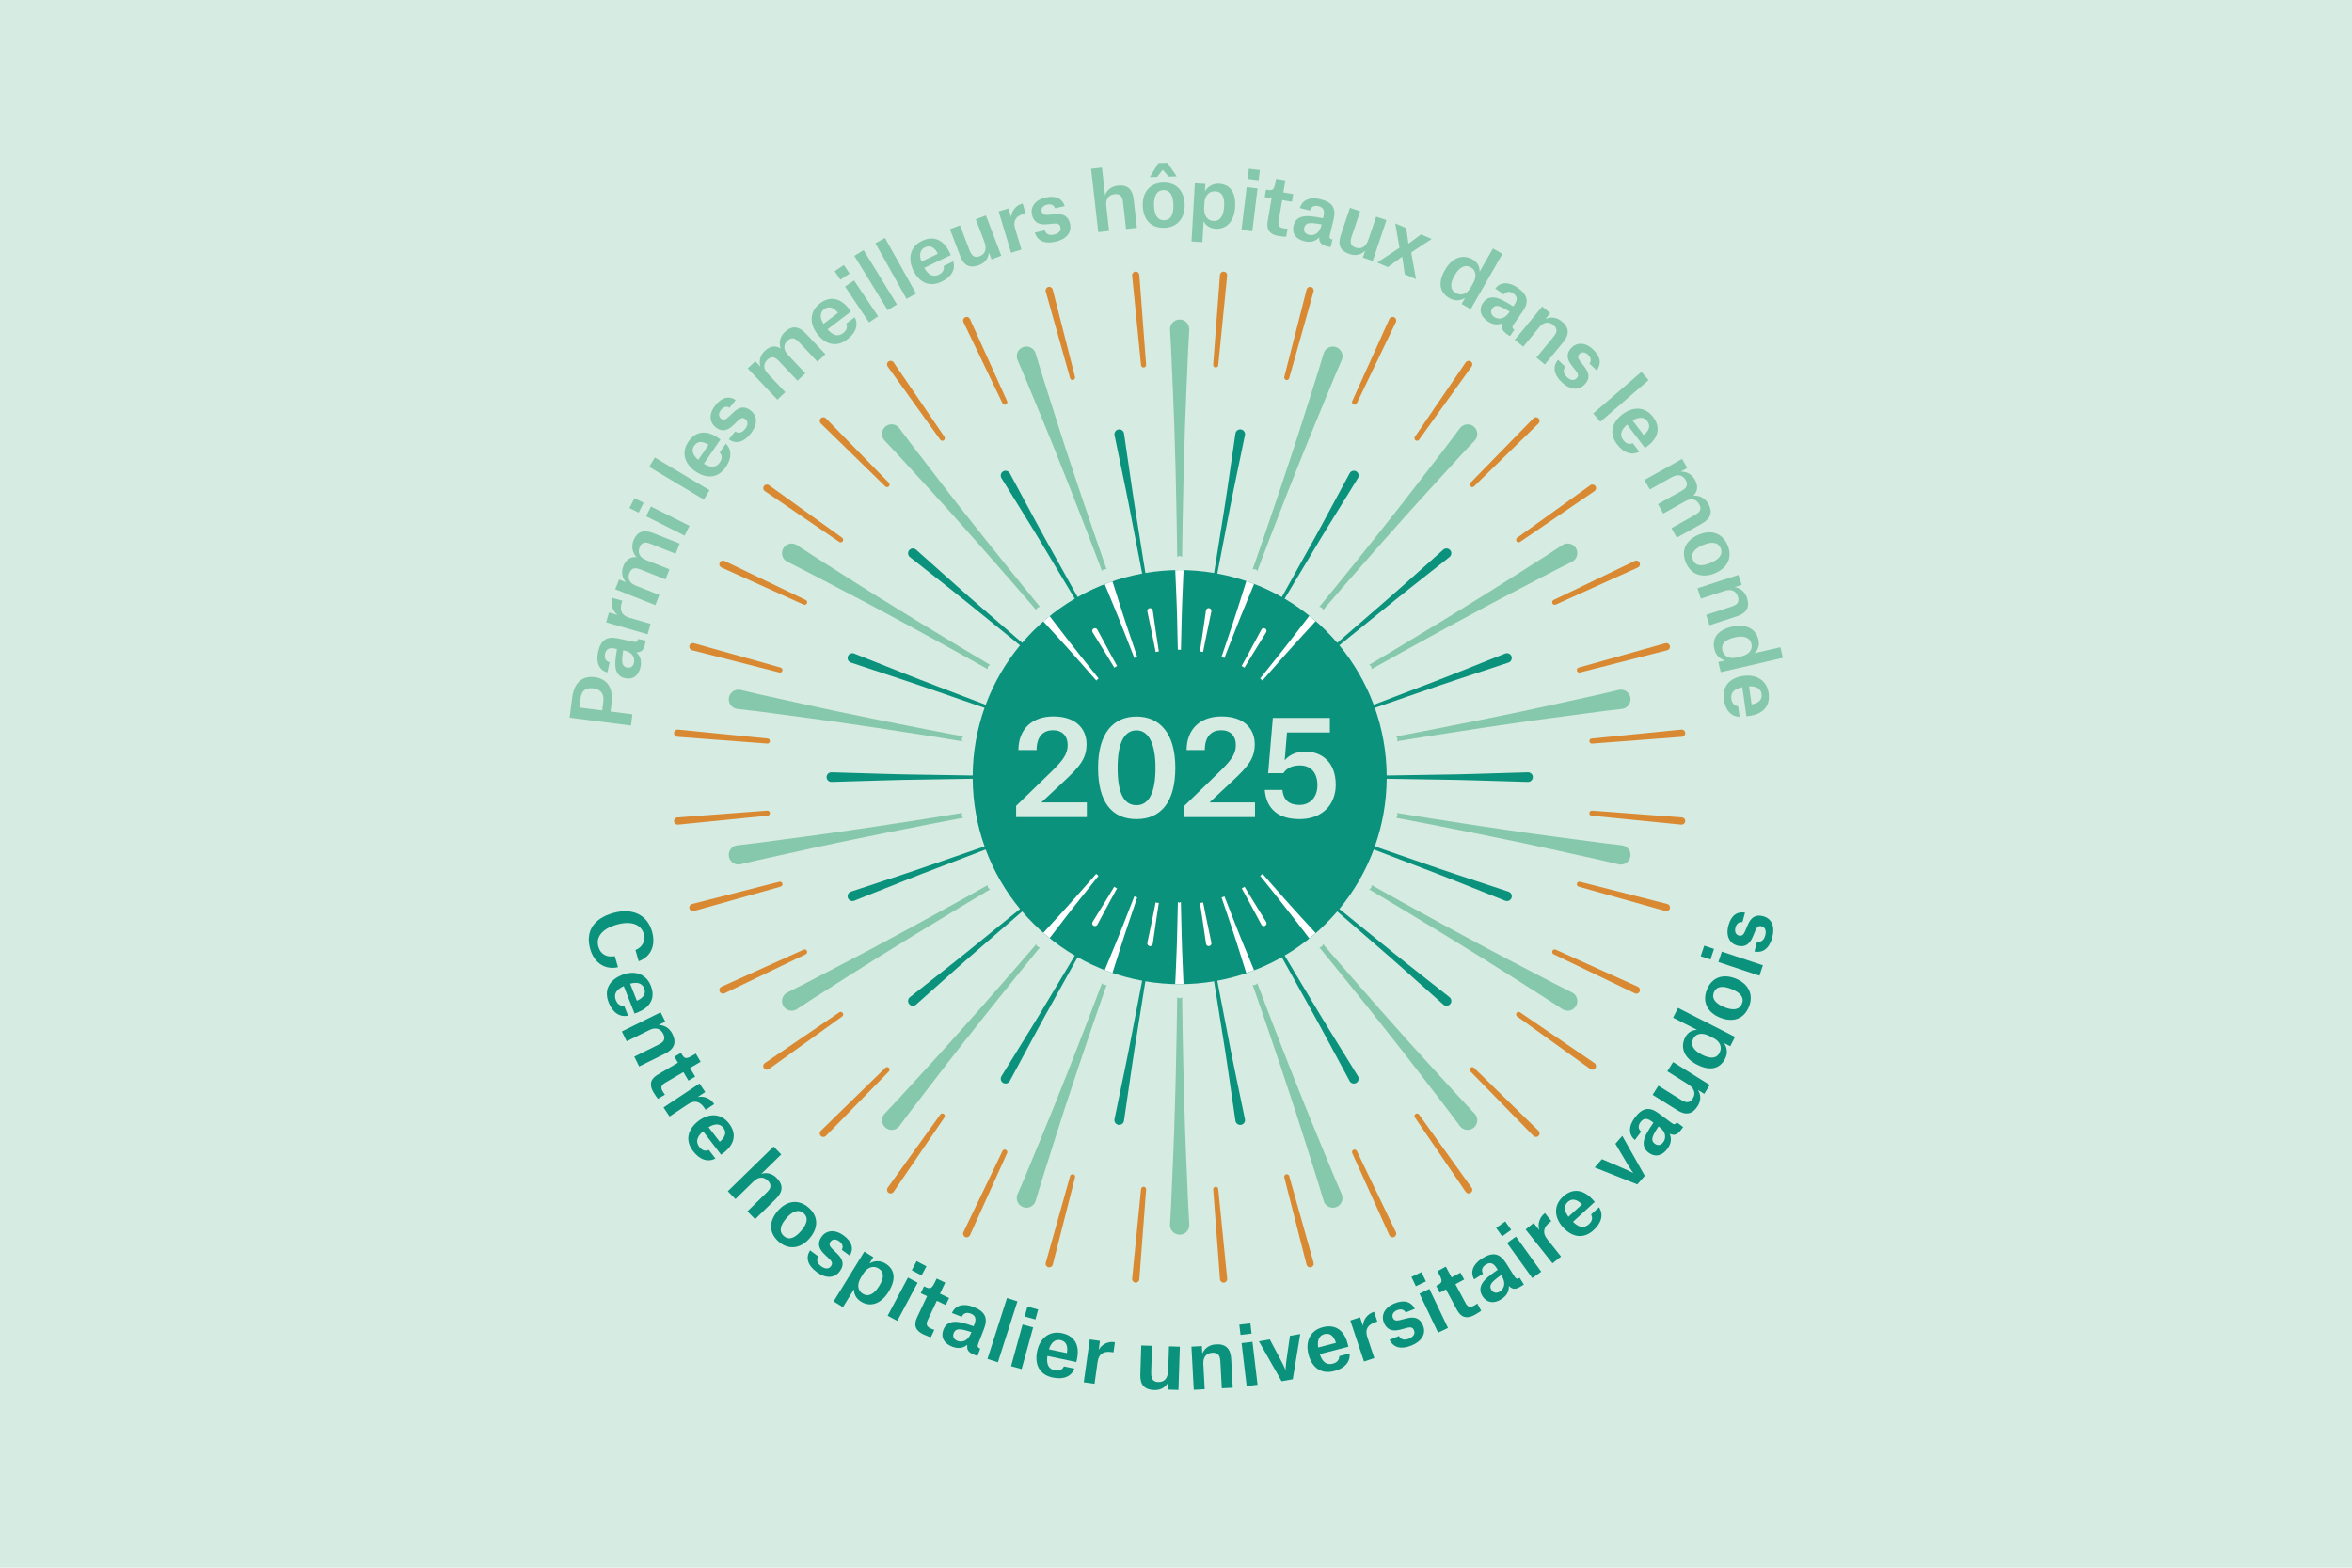 <?xml version="1.0" encoding="UTF-8"?>
<svg xmlns="http://www.w3.org/2000/svg" id="Calque_1" data-name="Calque 1" viewBox="0 0 1620 1080">
  <defs>
    <style>
      .cls-1 {
        fill: #d6ebe2;
      }

      .cls-2 {
        fill: #297030;
      }

      .cls-3 {
        fill: #86c8ac;
      }

      .cls-4 {
        fill: #fff;
      }

      .cls-5 {
        fill: #0a927c;
      }

      .cls-6 {
        fill: #d88931;
      }
    </style>
  </defs>
  <rect class="cls-1" x="-29.68" y="-30.14" width="1679.68" height="1140.14"></rect>
  <g>
    <g>
      <path class="cls-3" d="M420.52,490.16l15.08,1.94-.99,7.74-42.27-5.43,1.8-14.04c1.13-8.79,5.87-15.09,15.43-13.86,9.78,1.26,12.85,8.84,11.67,18.01l-.72,5.64ZM415.55,483.4c.67-5.19-1.6-8.52-6.9-9.2-5.58-.72-8.18,1.98-8.83,7.07l-.79,6.14,15.75,2.02.77-6.02Z"></path>
      <path class="cls-3" d="M418.38,463.25c-5.51-1.41-8.05-6.57-6.47-13.92,1.85-8.61,6.1-11.17,13.84-9.51l10.67,2.29c1.85.4,2.68,0,3.09-1.9l5.28,1.14-.44,2.07c-.92,4.3-2.41,5.92-5.9,5.97l-.04.16c2.63,2.33,3.66,5.74,2.76,9.94-1.28,5.94-5.22,8.91-10.55,7.76-3.32-.71-5.47-2.66-6.36-5.92-.92-3.39-.36-7.88.72-14.2l-1.47-.31c-3.92-.84-6.05.29-6.76,3.62-.73,3.38.88,5.2,3.14,5.8l-1.51,7.02ZM430.05,448.15l-.82-.17c-.83,5.18-.98,7.99-.21,9.75.48,1.19,1.48,1.86,2.84,2.15,2.4.52,4.26-.74,4.83-3.41.69-3.21-.98-7.1-6.64-8.32Z"></path>
      <path class="cls-3" d="M417.51,428.72l1.96-6.79,5.78,1.67.03-.11c-3.42-2.61-4.71-7.16-3.57-11.12l.14-.48,6.74,1.95-.39,1.34c-1.47,5.08-.22,8.8,5.29,10.39l14.61,4.22-2.07,7.17-28.52-8.23Z"></path>
      <path class="cls-3" d="M423.76,405.92l2.65-6.68,4.61,1.82.04-.1c-2.19-2.49-3.53-6.37-1.75-10.88,1.89-4.77,5.08-6.62,9.11-6.22l.04-.1c-2.26-2.15-4.09-6.47-2.16-11.34,2.38-6.01,6.77-7.87,13.45-5.22l18.39,7.28-2.77,7-16.48-6.52c-1.97-.78-3.75-1.43-5.27-1.07-1.47.38-2.45,1.49-3.1,3.15-1.58,3.99.24,7.11,4.44,8.77l16.16,6.4-2.75,6.94-16.47-6.52c-1.97-.78-3.77-1.37-5.22-1.05-1.47.38-2.5,1.47-3.15,3.13-1.6,4.04.24,7.11,4.39,8.75l16.21,6.42-2.77,7-27.61-10.93Z"></path>
      <path class="cls-3" d="M433.56,350l3.42-6.82,6.33,3.17-3.42,6.82-6.33-3.17ZM444.99,355.67l3.37-6.72,26.55,13.3-3.37,6.72-26.55-13.3Z"></path>
      <path class="cls-3" d="M447.16,321.63l3.86-6.46,37.67,22.54-3.86,6.46-37.67-22.54Z"></path>
      <path class="cls-3" d="M499.89,321.8c-5.28,7.73-13.17,8.21-20.86,2.95-7.45-5.1-9.96-13.09-4.89-20.49,5.5-8.05,13.26-7.54,20.11-2.86l1.98,1.35-11.45,16.75c4.83,2.9,8.5,2.77,10.99-.86,2.26-3.31,1.18-5.48-.01-6.9l4.15-6.07c4.16,3.99,4.29,9.82-.02,16.12ZM487.78,306.23c-3.84-2.29-7.3-2.56-9.63.84-2.17,3.17-.93,6.59,2.79,9.74l7.11-10.4-.28-.19Z"></path>
      <path class="cls-3" d="M502.51,280.9c-1.76-1.19-4.02-.87-5.9,1.48-1.85,2.3-1.71,4.63-.06,5.95,1.52,1.22,3,.98,4.98-.86l3.55-3.36c4.2-3.99,7.98-4.52,12.11-1.21,5,4.01,4.41,10.17-.12,15.82-4.88,6.08-10.21,7.38-15.1,3.96l4.36-5.43c1.79,1.15,4.29,1.51,6.87-1.7,2.06-2.57,2.25-5.12.34-6.66-1.56-1.25-2.92-1.34-5.21.89l-3.41,3.27c-3.98,3.81-7.94,4.56-12.07,1.24-4.04-3.24-4.96-9.04-.08-15.13,4.64-5.78,9.63-6.49,13.99-3.56l-4.25,5.3Z"></path>
      <path class="cls-3" d="M515.01,253.8l5.22-4.94,3.41,3.6.08-.08c-.94-3.18-.51-7.26,3.01-10.6,3.72-3.52,7.4-3.86,10.89-1.79l.08-.08c-1.14-2.91-.97-7.59,2.83-11.19,4.69-4.44,9.46-4.27,14.4.94l13.6,14.36-5.46,5.17-12.18-12.86c-1.46-1.54-2.8-2.87-4.33-3.19-1.49-.28-2.85.32-4.14,1.54-3.11,2.95-2.78,6.54.32,9.82l11.95,12.62-5.42,5.13-12.18-12.87c-1.46-1.54-2.84-2.84-4.29-3.15-1.49-.28-2.89.28-4.18,1.5-3.16,2.99-2.78,6.54.28,9.78l11.99,12.66-5.46,5.17-20.42-21.56Z"></path>
      <path class="cls-3" d="M583.61,233.8c-7.44,5.67-15.08,3.65-20.72-3.75-5.47-7.18-5.33-15.54,1.8-20.98,7.75-5.91,14.95-2.99,19.98,3.61l1.45,1.9-16.13,12.29c3.67,4.27,7.19,5.3,10.69,2.64,3.19-2.43,2.84-4.82,2.16-6.54l5.85-4.45c2.69,5.09.98,10.66-5.09,15.29ZM577.01,215.22c-2.92-3.37-6.12-4.72-9.4-2.22-3.06,2.33-2.95,5.96-.41,10.12l10.01-7.63-.2-.27Z"></path>
      <path class="cls-3" d="M574.89,186.84l6.34-4.25,3.94,5.88-6.34,4.25-3.94-5.88ZM582.03,197.42l6.25-4.19,16.53,24.68-6.25,4.19-16.53-24.68Z"></path>
      <path class="cls-3" d="M588.46,176.26l6.41-3.93,22.93,37.43-6.41,3.93-22.93-37.43Z"></path>
      <path class="cls-3" d="M602.96,167.6l6.56-3.67,21.44,38.3-6.56,3.67-21.44-38.3Z"></path>
      <path class="cls-3" d="M648.57,194.03c-8.43,4.07-15.51.55-19.56-7.83-3.92-8.14-2.11-16.31,5.98-20.21,8.79-4.23,15.26.07,18.86,7.55l1.04,2.16-18.28,8.81c2.75,4.93,5.99,6.64,9.95,4.73,3.61-1.74,3.75-4.16,3.43-5.98l6.63-3.19c1.61,5.53-1.18,10.65-8.05,13.97ZM645.84,174.49c-2.19-3.89-5.05-5.86-8.77-4.07-3.46,1.67-4.09,5.25-2.44,9.84l11.35-5.47-.15-.3Z"></path>
      <path class="cls-3" d="M667.52,171.72c.76,1.98,1.55,3.76,2.82,4.59,1.22.85,2.72.87,4.38.24,4.16-1.59,5.12-5.18,3.16-10.33l-5.78-15.15,6.98-2.66,10.58,27.75-6.71,2.56-1.75-4.58-.1.04c-.28,3.33-2.25,6.76-6.73,8.47-6.19,2.37-10.42.52-12.9-5.99l-7.17-18.79,6.92-2.64,6.29,16.5Z"></path>
      <path class="cls-3" d="M687.85,145.66l6.78-2.03,1.73,5.76.11-.03c.34-4.29,3.46-7.84,7.41-9.03l.48-.14,2.02,6.72-1.33.4c-5.07,1.52-7.52,4.58-5.87,10.08l4.37,14.57-7.15,2.14-8.53-28.44Z"></path>
      <path class="cls-3" d="M726.73,143.5c-.64-2.03-2.62-3.17-5.55-2.5-2.88.66-4.21,2.57-3.74,4.63.44,1.9,1.75,2.63,4.44,2.41l4.87-.44c5.77-.53,9.07,1.4,10.26,6.56,1.44,6.24-2.85,10.72-9.91,12.34-7.6,1.75-12.59-.53-14.31-6.26l6.79-1.56c.69,2.01,2.43,3.84,6.45,2.92,3.2-.74,4.94-2.62,4.39-5.01-.45-1.95-1.46-2.86-4.64-2.53l-4.7.45c-5.48.52-9.06-1.34-10.25-6.5-1.16-5.05,1.72-10.17,9.32-11.92,7.22-1.66,11.58.88,13.19,5.88l-6.63,1.53Z"></path>
      <path class="cls-3" d="M773.62,140.17c-.24-2.11-.51-3.98-1.53-5.1-1.02-1.12-2.53-1.51-4.3-1.31-4.43.5-6.32,3.57-5.82,8.06l1.95,17.27-7.47.84-4.93-43.62,7.47-.84,2.13,18.88h.11c.97-2.87,3.76-5.93,8.63-6.48,6.59-.74,10.18,2.27,10.99,9.41l2.22,19.65-7.47.84-1.99-17.6Z"></path>
      <path class="cls-3" d="M787.1,141.73c-.26-9.52,5.1-15.69,14.07-15.93,8.97-.24,14.53,5.57,14.79,15.15.26,9.58-5.32,15.75-14.01,15.99-9.19.25-14.59-5.63-14.85-15.21ZM810.47,121.53l-5.51.15-4.08-4.69h-.06s-3.83,4.9-3.83,4.9l-5.01.13,5.82-9.63,6.35-.17,6.33,9.31ZM794.85,141.52c.17,6.3,2.23,10.31,7.02,10.18,4.85-.13,6.51-4.41,6.35-10.54-.17-6.18-2.12-10.31-6.96-10.18-4.73.13-6.57,4.47-6.41,10.54Z"></path>
      <path class="cls-3" d="M822.99,126.29l7.23.42-.28,4.89h.11c1.67-2.74,4.99-5.29,9.66-5.02,6.67.38,11.66,4.91,11.02,15.98-.59,10.18-6.08,15.44-13.42,15.02-4.28-.25-7.16-2.64-8.19-5.1h-.11s-.83,14.34-.83,14.34l-7.5-.43,2.31-40.09ZM835.83,152.25c4.34.25,6.94-3.23,7.33-10.07.36-6.29-1.32-10.12-6.21-10.4-4.12-.24-7.1,3.05-7.38,8l-.18,3.17c-.29,5.06,1.82,9.03,6.44,9.3Z"></path>
      <path class="cls-3" d="M858.69,128.93l7.47.91-3.6,29.48-7.47-.91,3.6-29.48ZM860.18,116.25l7.58.92-.86,7.02-7.58-.92.86-7.02Z"></path>
      <path class="cls-3" d="M885.33,124.29l-1.41,8.29,6.81,1.16-.9,5.27-6.7-1.14-2.46,14.44c-.52,3.02.42,4.48,3.39,4.98,1.26.21,2.78.25,2.78.25l-.94,5.54c-.73,0-2.92-.1-5.39-.52-5.76-.98-8.4-4.09-7.36-10.18l2.68-15.76-4.72-.8.88-5.16.99.17c3.79.64,4.64-.06,5.57-5.49l.36-2.14,6.43,1.09Z"></path>
      <path class="cls-3" d="M895.32,143.32c1.56-5.47,6.79-7.86,14.09-6.08,8.55,2.08,10.99,6.41,9.12,14.09l-2.59,10.6c-.45,1.84-.08,2.68,1.81,3.14l-1.28,5.25-2.06-.5c-4.27-1.04-5.85-2.58-5.8-6.06l-.16-.04c-2.4,2.57-5.84,3.5-10.01,2.49-5.9-1.44-8.76-5.46-7.46-10.76.81-3.3,2.81-5.39,6.1-6.19,3.41-.83,7.89-.14,14.17,1.11l.36-1.46c.95-3.9-.13-6.05-3.43-6.86-3.35-.82-5.22.73-5.89,2.98l-6.98-1.7ZM910.08,155.4l.2-.81c-5.15-.97-7.96-1.2-9.74-.49-1.2.45-1.89,1.43-2.22,2.78-.58,2.38.62,4.28,3.27,4.93,3.19.78,7.13-.78,8.5-6.41Z"></path>
      <path class="cls-3" d="M931.2,162.31c-.67,2.01-1.19,3.89-.73,5.34.4,1.43,1.55,2.4,3.24,2.96,4.22,1.42,7.24-.75,8.99-5.97l5.15-15.37,7.08,2.37-9.43,28.15-6.81-2.29,1.56-4.65-.11-.04c-2.33,2.39-6.03,3.8-10.57,2.27-6.28-2.11-8.37-6.21-6.16-12.81l6.39-19.06,7.02,2.35-5.61,16.74Z"></path>
      <path class="cls-3" d="M963.93,170.68l-2.93-16.78,7.58,3.25,1.5,10.64.1.04,8.59-6.32,7.32,3.14-14.1,9.29,3.33,18.4-7.73-3.32-1.78-12.1-.1-.04-9.79,7.14-7.32-3.14,15.35-10.21Z"></path>
      <path class="cls-3" d="M1012.95,212.99l-6.23-3.58,2.28-3.96-.14-.08c-2.66,1.62-6.45,2.4-10.46.09-6.33-3.64-8.5-10.15-3.17-19.43,5.16-8.98,12.62-11,19.09-7.28,3.48,2,4.96,5.23,4.76,8.26l.1.06,9.13-15.89,6.52,3.74-21.87,38.07ZM1014.54,195.34c2.77-4.83,2.12-9.06-1.4-11.09-3.91-2.25-7.86-.41-11.19,5.39-3.11,5.41-3.47,9.83.74,12.25,3.86,2.22,7.83.45,10.16-3.6l1.69-2.95Z"></path>
      <path class="cls-3" d="M1029.9,198.79c3.42-4.54,9.16-4.9,15.35-.62,7.24,5.02,7.97,9.93,3.46,16.44l-6.22,8.98c-1.08,1.56-1.04,2.47.57,3.58l-3.08,4.44-1.74-1.21c-3.62-2.51-4.54-4.5-3.25-7.74l-.14-.1c-3.17,1.54-6.71,1.18-10.24-1.27-4.99-3.46-6.22-8.24-3.11-12.73,1.94-2.79,4.56-4.03,7.92-3.6,3.49.45,7.42,2.7,12.84,6.12l.86-1.24c2.29-3.3,2.05-5.7-.74-7.64-2.84-1.97-5.14-1.19-6.57.67l-5.91-4.1ZM1039.36,215.38l.48-.68c-4.46-2.76-7.01-3.98-8.93-3.95-1.28,0-2.29.66-3.08,1.8-1.4,2.01-.96,4.22,1.29,5.77,2.7,1.87,6.94,1.83,10.24-2.94Z"></path>
      <path class="cls-3" d="M1069.45,232.69c1.34-1.63,2.54-3.17,2.63-4.69.09-1.51-.67-2.86-2.05-4-3.44-2.83-6.97-2.05-9.83,1.43l-11.04,13.42-5.81-4.78,18.87-22.92,5.55,4.57-3.15,3.83.09.07c3.11-1.33,7.19-1.37,11.02,1.78,5.12,4.21,5.45,8.89.88,14.44l-12.57,15.27-5.81-4.78,11.22-13.63Z"></path>
      <path class="cls-3" d="M1094.79,250.44c1.35-1.64,1.24-3.92-.93-6.01-2.12-2.05-4.45-2.13-5.92-.61-1.35,1.4-1.25,2.9.4,5.04l3.02,3.85c3.58,4.55,3.77,8.38.08,12.18-4.45,4.61-10.55,3.44-15.75-1.59-5.61-5.42-6.41-10.85-2.54-15.41l5.01,4.85c-1.31,1.68-1.9,4.13,1.06,7,2.37,2.29,4.89,2.72,6.6.95,1.4-1.44,1.61-2.78-.4-5.27l-2.94-3.7c-3.42-4.32-3.8-8.33-.12-12.14,3.6-3.72,9.47-4.1,15.08,1.33,5.33,5.16,5.57,10.2,2.24,14.27l-4.88-4.73Z"></path>
      <path class="cls-3" d="M1130.58,256.17l4.92,5.69-33.22,28.68-4.91-5.69,33.22-28.69Z"></path>
      <path class="cls-3" d="M1113.82,306.12c-5.68-7.44-3.66-15.08,3.74-20.73,7.18-5.48,15.55-5.34,20.99,1.79,5.91,7.75,3,14.96-3.6,19.99l-1.9,1.46-12.31-16.13c-4.27,3.68-5.3,7.2-2.63,10.7,2.43,3.19,4.83,2.84,6.55,2.15l4.46,5.85c-5.1,2.69-10.67.99-15.3-5.08ZM1132.4,299.51c3.37-2.93,4.72-6.12,2.22-9.4-2.33-3.06-5.97-2.95-10.13-.41l7.64,10.01.27-.2Z"></path>
      <path class="cls-3" d="M1158.59,316.14l3.51,6.27-4.33,2.42.05.1c3.31-.13,7.17,1.29,9.53,5.51,2.5,4.47,1.92,8.12-.93,10.99l.05.1c3.1-.39,7.6.92,10.16,5.49,3.16,5.64,1.82,10.22-4.45,13.72l-17.26,9.66-3.67-6.56,15.46-8.65c1.85-1.03,3.47-2.01,4.15-3.41.63-1.38.39-2.84-.48-4.39-2.09-3.74-5.66-4.3-9.6-2.1l-15.16,8.49-3.65-6.51,15.46-8.65c1.85-1.03,3.45-2.05,4.11-3.38.63-1.38.44-2.86-.43-4.42-2.12-3.79-5.66-4.3-9.55-2.12l-15.21,8.51-3.67-6.56,25.9-14.5Z"></path>
      <path class="cls-3" d="M1169.97,368.34c8.77-3.72,16.47-.99,19.97,7.27s.12,15.56-8.7,19.3c-8.83,3.74-16.61.81-20-7.2-3.59-8.46-.09-15.64,8.73-19.38ZM1172.99,375.48c-5.8,2.46-8.78,5.84-6.91,10.25,1.89,4.46,6.49,4.45,12.13,2.06,5.7-2.41,8.83-5.74,6.93-10.2-1.85-4.36-6.56-4.48-12.15-2.11Z"></path>
      <path class="cls-3" d="M1191.93,418.12c2.01-.66,3.85-1.31,4.74-2.54.89-1.23.97-2.77.42-4.47-1.38-4.23-4.77-5.47-9.06-4.08l-16.52,5.38-2.33-7.15,28.23-9.19,2.22,6.83-4.71,1.53.04.11c3.34.55,6.8,2.7,8.33,7.42,2.05,6.3-.18,10.42-7.01,12.65l-18.8,6.12-2.33-7.15,16.79-5.47Z"></path>
      <path class="cls-3" d="M1185.19,463.06l-1.61-7.01,4.45-1.02-.04-.16c-3-.85-6.14-3.1-7.18-7.61-1.64-7.11,1.66-13.13,12.09-15.53,10.1-2.33,16.65,1.77,18.32,9.05.9,3.91-.46,7.2-2.82,9.11l.03.11,17.87-4.12,1.69,7.33-42.79,9.85ZM1199.22,452.23c5.43-1.25,8.09-4.61,7.18-8.57-1.01-4.4-5.05-6.04-11.57-4.54-6.08,1.4-9.57,4.15-8.48,8.87,1,4.34,5,6.06,9.56,5.01l3.31-.76Z"></path>
      <path class="cls-3" d="M1187.36,481.9c-1.32-9.27,4.18-14.95,13.39-16.25,8.94-1.27,16.17,2.93,17.44,11.81,1.37,9.65-4.69,14.51-12.91,15.68l-2.37.34-2.86-20.08c-5.52,1.12-8.14,3.69-7.52,8.05.57,3.97,2.83,4.83,4.66,5.08l1.04,7.28c-5.76-.14-9.79-4.35-10.87-11.9ZM1206.8,485.22c4.37-.91,7.11-3.04,6.53-7.12-.54-3.81-3.76-5.49-8.63-5.3l1.78,12.47.33-.04Z"></path>
    </g>
    <g>
      <path class="cls-5" d="M424.6,637.03c-9.83,2.84-14.37,8.46-12.44,15.17,1.64,5.69,6.22,7.46,11.31,6.51l2.2,7.63c-8.59,1.9-16.29-2.63-19.11-12.4-3.47-12.03,2.02-21.01,15.5-24.9,13.48-3.89,23.71,1.13,27.02,12.57,2.59,8.97-.14,17.26-9.17,20.62l-2.23-7.73c4.43-1.8,7.23-5.98,5.71-11.25-1.89-6.55-8.85-9.08-18.78-6.22Z"></path>
      <path class="cls-5" d="M419.22,690.6c-3.45-8.74.6-15.56,9.28-18.98,8.42-3.32,16.47-.9,19.77,7.47,3.59,9.1-1.2,15.25-8.95,18.31l-2.24.88-7.46-18.93c-5.13,2.38-7.09,5.5-5.47,9.61,1.48,3.74,3.88,4.06,5.73,3.87l2.71,6.86c-5.65,1.21-10.57-1.96-13.38-9.09ZM438.96,689.31c4.06-1.9,6.23-4.62,4.71-8.47-1.41-3.59-4.95-4.48-9.66-3.16l4.63,11.75.31-.12Z"></path>
      <path class="cls-5" d="M452.76,720.07c1.9-.94,3.63-1.86,4.34-3.21s.56-2.9-.23-4.5c-1.98-4.01-5.53-4.75-9.59-2.74l-15.63,7.74-3.35-6.76,26.71-13.22,3.2,6.46-4.46,2.21.05.1c3.4.06,7.14,1.71,9.35,6.16,2.95,5.96,1.33,10.38-5.13,13.58l-17.79,8.8-3.35-6.76,15.89-7.86Z"></path>
      <path class="cls-5" d="M482.57,731.47l-7.28,4.27,3.51,5.98-4.63,2.72-3.45-5.88-12.68,7.44c-2.65,1.56-3.17,3.22-1.64,5.82.65,1.11,1.61,2.29,1.61,2.29l-4.87,2.86c-.46-.57-1.81-2.31-3.08-4.48-2.97-5.06-2.29-9.09,3.06-12.23l13.83-8.12-2.43-4.14,4.53-2.66.51.87c1.95,3.33,3.04,3.53,7.82.73l1.88-1.1,3.31,5.64Z"></path>
      <path class="cls-5" d="M481.8,746.41l3.94,5.91-5.02,3.35.06.09c4.22-.93,8.54,1.02,10.83,4.46l.28.42-5.86,3.91-.78-1.16c-2.94-4.42-6.6-5.87-11.39-2.68l-12.7,8.46-4.15-6.23,24.79-16.53Z"></path>
      <path class="cls-5" d="M477.39,793.05c-5.72-7.44-3.72-15.11,3.68-20.8,7.18-5.52,15.57-5.42,21.06,1.72,5.96,7.75,3.06,14.99-3.54,20.06l-1.91,1.47-12.4-16.13c-4.27,3.71-5.29,7.24-2.6,10.74,2.45,3.19,4.85,2.83,6.57,2.13l4.5,5.85c-5.1,2.72-10.7,1.03-15.36-5.04ZM496,786.36c3.37-2.94,4.71-6.16,2.19-9.43-2.35-3.06-5.99-2.94-10.15-.37l7.7,10.01.27-.2Z"></path>
      <path class="cls-5" d="M527.53,822.08c1.52-1.48,2.84-2.85,3.1-4.35.25-1.5-.36-2.93-1.61-4.21-3.13-3.2-6.73-2.81-9.97.36l-12.48,12.18-5.27-5.4,31.52-30.77,5.27,5.4-13.64,13.32.08.08c2.86-.99,7.01-.67,10.44,2.85,4.65,4.76,4.47,9.46-.69,14.5l-14.2,13.86-5.27-5.4,12.72-12.42Z"></path>
      <path class="cls-5" d="M535.71,834.19c6.24-7.23,14.37-8.19,21.18-2.31,6.81,5.88,7.01,13.94.73,21.22-6.28,7.27-14.58,8.08-21.18,2.39-6.98-6.02-7.02-14.02-.74-21.3ZM541.59,839.27c-4.13,4.78-5.31,9.15-1.67,12.29,3.68,3.17,7.81,1.13,11.83-3.53,4.05-4.69,5.39-9.07,1.71-12.25-3.6-3.1-7.89-1.12-11.87,3.49Z"></path>
      <path class="cls-5" d="M579.8,861.01c1.12-1.81.69-4.06-1.74-5.85-2.39-1.75-4.71-1.52-5.97.2-1.16,1.58-.85,3.05,1.08,4.95l3.52,3.42c4.18,4.04,4.88,7.81,1.74,12.08-3.8,5.18-10.01,4.85-15.86.56-6.31-4.63-7.84-9.91-4.62-14.96l5.63,4.13c-1.08,1.84-1.33,4.36,2.01,6.81,2.66,1.95,5.23,2.04,6.68.05,1.19-1.62,1.22-2.99-1.12-5.18l-3.42-3.27c-3.99-3.82-4.91-7.76-1.77-12.04,3.07-4.19,8.85-5.36,15.16-.73,5.99,4.4,6.92,9.37,4.17,13.87l-5.5-4.03Z"></path>
      <path class="cls-5" d="M595.34,862.27l6.18,3.82-2.58,4.18.09.06c2.78-1.63,6.93-2.29,10.92.18,5.71,3.52,7.95,9.9,2.11,19.36-5.37,8.7-12.73,10.73-19.01,6.85-3.66-2.26-5.06-5.75-4.79-8.41l-.1-.06-7.57,12.27-6.42-3.96,21.16-34.29ZM594.29,891.32c3.71,2.29,7.66.46,11.27-5.39,3.32-5.37,3.67-9.56-.52-12.14-3.52-2.17-7.72-.69-10.33,3.54l-1.67,2.71c-2.67,4.33-2.7,8.84,1.25,11.28Z"></path>
      <path class="cls-5" d="M625.37,880.13l6.66,3.54-13.99,26.31-6.66-3.54,13.99-26.31ZM631.33,868.8l6.76,3.6-3.33,6.27-6.76-3.59,3.33-6.27Z"></path>
      <path class="cls-5" d="M651.04,883.6l-3.6,7.64,6.27,2.96-2.29,4.85-6.17-2.91-6.27,13.3c-1.31,2.78-.8,4.44,1.93,5.73,1.16.55,2.62.99,2.62.99l-2.41,5.11c-.7-.21-2.8-.89-5.07-1.96-5.31-2.5-7.02-6.22-4.37-11.83l6.85-14.51-4.35-2.05,2.24-4.75.91.43c3.49,1.64,4.5,1.2,6.86-3.81l.93-1.97,5.92,2.79Z"></path>
      <path class="cls-5" d="M655.68,904.55c2.27-5.24,7.78-6.93,14.82-4.21,8.23,3.19,10.1,7.81,7.23,15.21l-3.96,10.21c-.69,1.77-.43,2.65,1.4,3.36l-1.96,5.05-1.98-.77c-4.12-1.59-5.48-3.33-4.98-6.78l-.16-.06c-2.73,2.24-6.27,2.72-10.28,1.17-5.68-2.2-8-6.58-6.02-11.68,1.23-3.18,3.5-5,6.88-5.37,3.5-.38,7.86.89,13.96,2.96l.55-1.41c1.45-3.75.66-6.04-2.52-7.27-3.23-1.25-5.29.04-6.24,2.19l-6.72-2.61ZM668.79,918.5l.3-.78c-5-1.64-7.77-2.23-9.63-1.76-1.25.29-2.07,1.17-2.58,2.48-.89,2.29.06,4.34,2.61,5.33,3.07,1.19,7.19.15,9.29-5.27Z"></path>
      <path class="cls-5" d="M693.59,894.22l7.19,2.3-13.44,41.97-7.19-2.3,13.44-41.97Z"></path>
      <path class="cls-5" d="M704.32,912.46l7.28,2-7.92,28.73-7.28-2.01,7.92-28.73ZM707.67,900.1l7.38,2.04-1.89,6.85-7.38-2.04,1.89-6.85Z"></path>
      <path class="cls-5" d="M725.1,949.03c-9.19-1.94-12.66-9.07-10.73-18.21,1.87-8.86,8.32-14.24,17.13-12.38,9.57,2.02,12.07,9.41,10.35,17.56l-.5,2.35-19.91-4.21c-.84,5.59.68,8.95,5.01,9.86,3.94.83,5.53-1,6.39-2.65l7.22,1.52c-2.11,5.38-7.46,7.74-14.96,6.16ZM734.91,931.84c.65-4.44-.42-7.75-4.47-8.6-3.77-.8-6.46,1.66-7.96,6.32l12.36,2.61.07-.33Z"></path>
      <path class="cls-5" d="M750.58,922.77l7.03.98-.83,5.98.11.02c2.1-3.77,6.44-5.71,10.53-5.14l.5.07-.97,6.98-1.38-.2c-5.26-.73-8.78,1.04-9.57,6.74l-2.1,15.11-7.42-1.03,4.1-29.5Z"></path>
      <path class="cls-5" d="M792.94,944.86c-.07,2.12-.02,4.08.83,5.34.8,1.25,2.18,1.86,3.96,1.92,4.47.14,6.74-2.8,6.92-8.33l.52-16.25,7.48.24-.96,29.77-7.2-.23.16-4.92h-.11c-1.55,2.97-4.7,5.38-9.51,5.23-6.65-.21-9.84-3.56-9.61-10.54l.65-20.17,7.43.24-.57,17.71Z"></path>
      <path class="cls-5" d="M840.58,938.73c-.12-2.12-.28-4.07-1.24-5.25-.96-1.18-2.44-1.66-4.22-1.56-4.46.24-6.54,3.21-6.3,7.73l.94,17.41-7.53.41-1.6-29.74,7.2-.39.27,4.97h.11c1.4-3.1,4.38-5.9,9.35-6.16,6.64-.36,10.06,2.87,10.45,10.07l1.07,19.81-7.53.4-.95-17.69Z"></path>
      <path class="cls-5" d="M853.62,912.58l7.6-.9.83,7.05-7.6.9-.83-7.05ZM855.17,925.29l7.5-.88,3.49,29.58-7.5.88-3.49-29.58Z"></path>
      <path class="cls-5" d="M867.12,924.06l7.49-1.32,8.11,15.31c1.52,2.8,2.64,5.61,2.64,5.61l.11-.02s.14-3.03.55-6.17l2.46-17.19,7.1-1.26-5.15,31.18-7.71,1.36-15.61-27.5Z"></path>
      <path class="cls-5" d="M918.94,944.57c-9.09,2.35-15.37-2.49-17.7-11.52-2.27-8.77,1.11-16.45,9.83-18.71,9.47-2.45,14.99,3.05,17.07,11.11l.6,2.33-19.7,5.1c1.74,5.38,4.59,7.7,8.87,6.6,3.89-1.01,4.5-3.36,4.54-5.22l7.14-1.85c.51,5.76-3.24,10.25-10.65,12.17ZM920.07,924.82c-1.39-4.26-3.82-6.75-7.83-5.71-3.73.97-5.05,4.37-4.32,9.2l12.23-3.17-.08-.32Z"></path>
      <path class="cls-5" d="M930.05,909.73l6.73-2.25,1.91,5.73.11-.04c.21-4.31,3.23-7.97,7.15-9.28l.48-.16,2.23,6.68-1.32.44c-5.04,1.68-7.4,4.83-5.58,10.29l4.83,14.47-7.1,2.37-9.43-28.25Z"></path>
      <path class="cls-5" d="M968.19,904.18c-.96-1.9-3.1-2.72-5.9-1.58-2.74,1.12-3.76,3.23-2.95,5.19.74,1.81,2.15,2.32,4.79,1.67l4.76-1.22c5.63-1.46,9.21-.08,11.22,4.84,2.44,5.95-1.09,11.08-7.82,13.83-7.25,2.96-12.55,1.51-15.18-3.88l6.47-2.64c1.01,1.88,3.03,3.41,6.86,1.85,3.05-1.25,4.47-3.4,3.54-5.67-.76-1.86-1.91-2.6-5.01-1.76l-4.58,1.21c-5.35,1.4-9.19.13-11.2-4.79-1.97-4.81.06-10.35,7.3-13.31,6.88-2.82,11.61-1,14.01,3.69l-6.31,2.58Z"></path>
      <path class="cls-5" d="M972.15,879.67l6.91-3.29,3.06,6.41-6.91,3.3-3.06-6.41ZM977.71,891.2l6.81-3.25,12.82,26.89-6.81,3.25-12.82-26.89Z"></path>
      <path class="cls-5" d="M995.83,872.59l3.99,7.44,6.11-3.28,2.54,4.73-6.01,3.23,6.96,12.96c1.46,2.71,3.1,3.28,5.76,1.86,1.13-.61,2.36-1.52,2.36-1.52l2.67,4.98c-.59.44-2.37,1.72-4.59,2.91-5.17,2.78-9.17,1.95-12.11-3.52l-7.59-14.14-4.23,2.28-2.49-4.63.89-.48c3.4-1.82,3.64-2.91,1.02-7.78l-1.03-1.92,5.76-3.09Z"></path>
      <path class="cls-5" d="M1015.37,881.36c-2.86-4.94-.94-10.38,5.44-14.41,7.47-4.72,12.29-3.47,16.53,3.25l5.85,9.26c1.01,1.61,1.88,1.92,3.53.88l2.89,4.58-1.8,1.14c-3.73,2.36-5.94,2.43-8.42-.04l-.14.09c.18,3.53-1.54,6.66-5.18,8.96-5.15,3.25-10.05,2.51-12.97-2.12-1.82-2.88-1.94-5.78-.22-8.72,1.78-3.04,5.4-5.79,10.69-9.46l-.81-1.28c-2.15-3.4-4.46-4.13-7.34-2.3-2.93,1.85-3.11,4.28-1.95,6.32l-6.1,3.85ZM1034.39,879.12l-.45-.71c-4.29,3.04-6.42,4.91-7.14,6.7-.51,1.18-.29,2.37.46,3.55,1.31,2.08,3.52,2.53,5.83,1.07,2.79-1.76,4.4-5.69,1.3-10.61Z"></path>
      <path class="cls-5" d="M1030.52,845.94l6.22-4.47,4.14,5.77-6.22,4.47-4.14-5.77ZM1038.03,856.31l6.13-4.4,17.38,24.2-6.13,4.4-17.38-24.2Z"></path>
      <path class="cls-5" d="M1050.79,846.99l5.56-4.42,3.76,4.73.09-.07c-1.28-4.13.3-8.6,3.54-11.18l.39-.31,4.38,5.51-1.09.87c-4.16,3.31-5.3,7.08-1.72,11.58l9.5,11.94-5.86,4.67-18.55-23.32Z"></path>
      <path class="cls-5" d="M1097.64,847.45c-6.94,6.33-14.75,4.99-21.05-1.91-6.11-6.69-6.71-15.07-.06-21.14,7.23-6.6,14.68-4.32,20.3,1.83l1.62,1.78-15.03,13.73c4.05,3.95,7.66,4.66,10.93,1.68,2.98-2.71,2.41-5.08,1.57-6.74l5.45-4.98c3.14,4.85,1.93,10.58-3.73,15.75ZM1089.4,829.46c-3.22-3.12-6.54-4.18-9.59-1.39-2.85,2.6-2.42,6.22.49,10.16l9.34-8.52-.23-.25Z"></path>
      <path class="cls-5" d="M1098.37,804.28l5.01-5.72,15.9,6.86c2.93,1.23,5.57,2.72,5.57,2.72l.07-.09s-1.79-2.45-3.43-5.16l-8.84-14.94,4.75-5.42,15.5,27.52-5.15,5.89-29.37-11.67Z"></path>
      <path class="cls-5" d="M1126.09,785.36c-4.43-3.59-4.59-9.36-.07-15.4,5.29-7.07,10.23-7.63,16.59-2.87l8.77,6.55c1.52,1.14,2.44,1.13,3.61-.44l4.34,3.25-1.27,1.7c-2.64,3.54-4.68,4.39-7.87,2.97l-.1.13c1.42,3.23.94,6.77-1.64,10.22-3.65,4.88-8.48,5.94-12.87,2.66-2.73-2.04-3.87-4.71-3.32-8.06.57-3.48,2.97-7.34,6.59-12.65l-1.21-.9c-3.22-2.41-5.64-2.26-7.68.47-2.07,2.77-1.38,5.11.44,6.6l-4.31,5.77ZM1143.04,776.49l-.67-.5c-2.92,4.37-4.24,6.88-4.28,8.8-.05,1.28.57,2.31,1.69,3.15,1.97,1.47,4.19,1.11,5.83-1.08,1.97-2.64,2.08-6.89-2.58-10.37Z"></path>
      <path class="cls-5" d="M1157.25,757.32c1.8,1.12,3.52,2.06,5.04,1.96,1.49-.06,2.7-.95,3.65-2.47,2.37-3.79.96-7.24-3.73-10.17l-13.79-8.61,3.97-6.35,25.27,15.78-3.82,6.12-4.17-2.61-.06.1c1.79,2.83,2.29,6.77-.25,10.85-3.52,5.64-8.02,6.72-13.94,3.02l-17.12-10.69,3.94-6.3,15.03,9.38Z"></path>
      <path class="cls-5" d="M1195.03,714.35l-3.27,6.42-4.08-2.08-.07.15c1.75,2.59,2.73,6.34.62,10.48-3.32,6.53-9.74,9.03-19.3,4.16-9.27-4.72-11.66-12.08-8.26-18.76,1.82-3.58,4.99-5.24,8.04-5.19l.05-.1-16.39-8.34,3.42-6.72,39.25,19.98ZM1177.26,713.65c-4.98-2.53-9.19-1.67-11.03,1.97-2.05,4.03,0,7.9,5.97,10.94,5.58,2.84,10.03,2.97,12.23-1.36,2.03-3.98.06-7.87-4.13-10l-3.04-1.55Z"></path>
      <path class="cls-5" d="M1184.74,701.04c-8.87-3.57-12.4-10.97-9.03-19.31,3.37-8.35,10.94-11.14,19.86-7.55,8.92,3.59,12.37,11.19,9.11,19.28-3.45,8.55-11.02,11.17-19.93,7.58ZM1187.64,693.83c5.86,2.36,10.38,2.07,12.17-2.39,1.82-4.51-1.45-7.76-7.16-10.06-5.76-2.32-10.33-2.18-12.16,2.33-1.78,4.41,1.48,7.83,7.14,10.11Z"></path>
      <path class="cls-5" d="M1171.41,658.76l2.42-7.27,6.74,2.24-2.42,7.27-6.74-2.24ZM1183.58,662.75l2.38-7.16,28.28,9.41-2.38,7.16-28.28-9.41Z"></path>
      <path class="cls-5" d="M1200.17,635.28c-2.1-.39-4.04.82-4.83,3.73-.77,2.86.29,4.94,2.34,5.49,1.89.51,3.15-.31,4.23-2.79l1.91-4.52c2.25-5.35,5.52-7.37,10.64-5.99,6.21,1.67,8.14,7.58,6.25,14.59-2.04,7.56-6.41,10.89-12.29,9.71l1.82-6.74c2.11.34,4.54-.34,5.62-4.33.86-3.18,0-5.61-2.37-6.25-1.94-.52-3.23-.06-4.43,2.91l-1.81,4.37c-2.13,5.1-5.47,7.38-10.59,6-5.02-1.35-8.2-6.32-6.16-13.87,1.94-7.18,6.24-9.83,11.43-8.9l-1.77,6.58Z"></path>
    </g>
    <g>
      <path class="cls-3" d="M1052.77,678.83c4.97,3.16,9.3,5.91,12.86,8.18.88.58,1.72,1.13,2.51,1.64-.79-.52-1.62-1.06-2.51-1.64-3.57-2.27-7.89-5.02-12.86-8.17Z"></path>
      <path class="cls-3" d="M1079.77,695.19c.56,0,1.1-.1,1.63-.26-.6.19-1.23.26-1.87.24.08,0,.16.03.25.03Z"></path>
      <path class="cls-3" d="M812.53,220.13h-.38c-1.77.11-3.4.89-4.58,2.21-1.18,1.32-1.78,3.03-1.68,4.8l.74,13.23,1.1,25.73.39,9.13c.52,10.99.87,23.45,1.25,36.63l.36,12.65.29,13.55c.31,13.99.63,28.45.77,42.93.01.9.02,1.82.03,2.73.43-.36.94-.63,1.54-.66.7-.04,1.34.21,1.84.62.01-.89.02-1.8.03-2.68.14-14.49.46-28.96.77-42.95l.29-13.56.36-12.57c.37-13.21.73-25.69,1.25-36.7l.35-8.3,1.14-26.58.74-13.21c.01-.25.01-.5,0-.74-.2-3.52-3.11-6.27-6.62-6.27Z"></path>
      <path class="cls-3" d="M817.22,802.52l-.31-7.16c-.52-11.05-.87-23.56-1.25-36.82l-.36-12.62-.29-13.6c-.31-14.03-.63-28.54-.77-43.07-.01-.74-.02-1.5-.03-2.25-.43.36-.94.63-1.55.66-.7.04-1.35-.21-1.85-.63-.01.73-.02,1.48-.03,2.21-.14,14.53-.46,29.04-.77,43.07l-.3,13.61-.36,12.68c-.37,13.23-.72,25.72-1.24,36.74l-.35,8.2-1.14,26.79-.74,13.25c-.01.25-.01.5,0,.75.2,3.51,3.11,6.27,6.63,6.27h.38c1.77-.11,3.4-.89,4.58-2.21,1.18-1.32,1.78-3.03,1.68-4.8l-.74-13.27-1.18-27.8Z"></path>
      <path class="cls-3" d="M760.29,392.3c.64-.28,1.33-.26,1.94-.05-.29-.84-.6-1.7-.89-2.53-4.79-13.56-9.41-27.17-13.87-40.33l-4.46-13.13-4.02-12.12c-4.15-12.47-8.06-24.26-11.32-34.72l-10.53-33.28-3.82-12.67c-.07-.24-.16-.47-.25-.7-1.05-2.45-3.45-4.03-6.11-4.03-.9,0-1.78.18-2.61.54-3.36,1.44-4.93,5.36-3.49,8.72l5.22,12.17,4.44,10.75,8.88,21.49c4.24,10.14,8.83,21.71,13.68,33.96l4.68,11.8,4.93,12.67c5.07,13.03,10.32,26.5,15.39,40.04.32.84.64,1.71.96,2.55.28-.48.67-.91,1.22-1.15Z"></path>
      <path class="cls-3" d="M918.93,810.52l-1.16-2.81-12.2-29.54c-4.27-10.21-8.89-21.86-13.78-34.2l-4.64-11.7-4.96-12.76c-5.08-13.05-10.33-26.55-15.42-40.12-.27-.69-.53-1.41-.8-2.1-.28.49-.67.91-1.23,1.15-.65.28-1.34.26-1.95.04.24.69.49,1.39.73,2.08,4.82,13.65,9.46,27.34,13.95,40.58l4.43,13.05,3.96,11.93c4.19,12.6,8.14,24.5,11.43,35.06l10.38,32.8.19.59,3.83,12.71c.07.24.16.47.25.7,1.05,2.45,3.45,4.03,6.11,4.03.9,0,1.78-.18,2.61-.54,3.36-1.44,4.93-5.35,3.49-8.72l-5.24-12.21Z"></path>
      <path class="cls-3" d="M618.39,313.17l11.75,12.85,11.79,12.89c7.46,8.08,15.73,17.4,24.49,27.26l8.41,9.46,8.93,10.19c9.23,10.52,18.78,21.39,28.19,32.4.59.68,1.19,1.38,1.78,2.07.1-.55.32-1.08.76-1.5.51-.48,1.16-.7,1.81-.71-.56-.69-1.14-1.39-1.7-2.08-9.21-11.19-18.26-22.48-27.02-33.39l-8.49-10.58-7.77-9.82c-8.22-10.38-15.98-20.18-22.67-28.96l-21.27-27.67-7.92-10.6c-.15-.2-.31-.39-.48-.58-1.25-1.33-3.01-2.09-4.84-2.09-1.7,0-3.31.64-4.55,1.8-2.67,2.51-2.8,6.72-.29,9.39l9.07,9.65Z"></path>
      <path class="cls-3" d="M1006.62,757.53l-4.15-4.54-19.47-21.29c-7.53-8.16-15.89-17.58-24.74-27.54l-8.26-9.3-9.02-10.29c-9.24-10.53-18.79-21.42-28.22-32.44-.49-.56-.98-1.14-1.47-1.7-.1.55-.32,1.09-.76,1.5-.51.48-1.17.71-1.82.71.46.57.94,1.14,1.4,1.71,9.27,11.26,18.38,22.62,27.19,33.6l8.43,10.51,7.79,9.85c8.25,10.41,16.04,20.24,22.74,29.04l13.51,17.57,7.83,10.19,7.95,10.63c.15.19.31.39.48.57,1.25,1.33,3.01,2.09,4.84,2.09,1.69,0,3.31-.64,4.54-1.8,1.29-1.22,2.04-2.86,2.09-4.63.06-1.77-.58-3.46-1.8-4.75l-9.1-9.69Z"></path>
      <path class="cls-3" d="M542.27,387l11.83,5.97,30.93,16.14c9.85,5.08,20.9,11.06,32.6,17.38l10.88,5.87,11.66,6.39c12.35,6.77,25.11,13.76,37.8,20.93.79.44,1.59.89,2.38,1.34-.07-.41-.04-.82.08-1.24-.64-.36-1.27-.72-1.91-1.07.64.36,1.27.72,1.91,1.07.04-.14.05-.29.12-.43.32-.63.85-1.06,1.46-1.28-.76-.46-1.55-.92-2.31-1.37-12.52-7.39-24.93-14.92-36.92-22.21l-11.48-6.96-10.67-6.57c-11.27-6.94-21.92-13.49-31.2-19.45l-16.4-10.43-13.05-8.3-11.07-7.25c-.2-.13-.42-.26-.65-.37-.92-.47-1.96-.71-2.99-.71-2.52,0-4.8,1.4-5.93,3.65-.8,1.58-.93,3.38-.38,5.07.56,1.69,1.73,3.05,3.32,3.85Z"></path>
      <path class="cls-3" d="M1082.76,683.73l-11.86-5.99-11.86-6.19-19.17-10c-9.89-5.1-20.98-11.1-32.73-17.45l-10.89-5.88-12-6.59c-12.28-6.73-24.98-13.69-37.6-20.82-.65-.36-1.31-.74-1.96-1.1.1.55.07,1.13-.2,1.67-.32.63-.86,1.06-1.47,1.29.63.37,1.27.75,1.9,1.13,12.54,7.4,24.97,14.95,37,22.25l11.56,7.01,10.84,6.68c11.25,6.93,21.88,13.47,31.16,19.42l20.46,13,9.09,5.78,11.11,7.27c.2.13.42.26.64.37.93.47,1.97.72,3,.72,2.52,0,4.8-1.4,5.93-3.65.8-1.58.94-3.38.38-5.07-.55-1.69-1.73-3.05-3.32-3.85ZM1065.63,687.01c-3.57-2.27-7.89-5.02-12.86-8.18,4.97,3.16,9.3,5.91,12.86,8.17.88.58,1.72,1.13,2.51,1.64-.79-.52-1.62-1.06-2.51-1.64ZM1077.28,694.59c.62.31,1.27.46,1.92.53-.65-.07-1.3-.22-1.92-.53ZM1079.77,695.19c-.08,0-.16-.02-.25-.03.64.03,1.27-.05,1.87-.24-.53.16-1.07.26-1.63.26ZM1081.74,694.77c.48-.19.93-.44,1.34-.75-.42.31-.86.57-1.34.75ZM1083.49,693.7c.47-.44.91-.93,1.21-1.54-.31.61-.74,1.11-1.21,1.54Z"></path>
      <path class="cls-3" d="M507.83,488.37l13.15,1.56,34.58,4.58c10.93,1.4,23.29,3.22,36.36,5.15l12.45,1.83,13.37,2.06c13.84,2.12,28.15,4.32,42.44,6.7.89.14,1.8.3,2.69.44-.28-.48-.45-1.04-.38-1.63.08-.7.44-1.29.93-1.71-.87-.17-1.77-.33-2.64-.5-14.19-2.64-28.34-5.46-42.01-8.18l-13.45-2.67-12.45-2.57c-12.9-2.65-25.08-5.16-35.79-7.57l-34.08-7.52-12.88-3.02c-.24-.06-.49-.1-.73-.13-.27-.03-.53-.05-.79-.05-3.36,0-6.19,2.52-6.59,5.86-.43,3.64,2.17,6.95,5.81,7.38Z"></path>
      <path class="cls-3" d="M1121.64,584.85c-1.1-1.39-2.67-2.28-4.43-2.49l-13.2-1.57-27.06-3.59-7.62-1.01c-10.98-1.41-23.38-3.23-36.51-5.17l-12.45-1.83-13.63-2.1c-13.81-2.12-28.1-4.31-42.36-6.69-.73-.12-1.48-.24-2.22-.36.28.48.45,1.04.38,1.64-.03.26-.14.48-.23.71.56.11,1.11.21,1.67.32-.56-.11-1.11-.21-1.67-.32-.17.39-.39.74-.71,1,.72.14,1.45.27,2.17.41,14.25,2.65,28.45,5.48,42.17,8.21l13.46,2.68,12.17,2.51c13.06,2.68,25.39,5.22,36.22,7.66l13.17,2.91,21.02,4.64,12.92,3.03c.24.06.48.1.73.13.27.03.54.05.8.05,3.36,0,6.19-2.52,6.59-5.86.21-1.76-.28-3.5-1.38-4.89Z"></path>
      <path class="cls-3" d="M593.01,577.27l12.33-2.54,13.11-2.61c13.78-2.75,28.03-5.59,42.33-8.25.89-.17,1.79-.34,2.68-.51-.43-.36-.78-.82-.92-1.41-.16-.68-.03-1.36.29-1.92-.88.14-1.77.29-2.65.43-14.3,2.38-28.6,4.58-42.44,6.7l-13.39,2.06-12.09,1.78c-13.21,1.95-25.68,3.79-36.7,5.2l-15.19,2.01-19.41,2.57-13.14,1.56c-.24.03-.49.07-.74.13-1.73.4-3.19,1.46-4.13,2.97-.93,1.51-1.23,3.29-.82,5.02.71,3.02,3.36,5.12,6.46,5.12.51,0,1.02-.06,1.52-.18l12.9-3.03,34.06-7.52c10.75-2.43,22.98-4.94,35.92-7.6Z"></path>
      <path class="cls-3" d="M1031.8,493.5l-12.4,2.55-13.35,2.65c-13.76,2.74-27.99,5.58-42.27,8.23-.73.14-1.48.28-2.21.42.43.36.78.82.92,1.41.16.69.03,1.36-.3,1.93.72-.12,1.46-.24,2.18-.36,14.34-2.39,28.68-4.59,42.56-6.72l13.45-2.07,12.39-1.82c13.15-1.94,25.57-3.77,36.56-5.18l23.52-3.12,11.19-1.49,13.18-1.57c.25-.03.49-.07.73-.13,1.73-.4,3.19-1.46,4.13-2.97.93-1.51,1.23-3.29.82-5.02-.71-3.02-3.36-5.12-6.46-5.12-.51,0-1.02.06-1.52.18l-12.94,3.04-34.17,7.54c-10.78,2.43-23.03,4.95-36,7.61Z"></path>
      <path class="cls-3" d="M631.3,643.21l11.62-7.05c11.95-7.26,24.31-14.76,36.77-22.11.77-.46,1.57-.93,2.35-1.39-.53-.19-1.01-.5-1.34-1.01-.38-.59-.49-1.27-.38-1.91-.78.43-1.57.88-2.34,1.31-12.66,7.16-25.4,14.14-37.72,20.89l-11.75,6.45-11.03,5.95c-11.64,6.29-22.64,12.23-32.44,17.29l-20.63,10.76-10.32,5.38-11.81,5.96c-.22.11-.43.24-.64.37-1.49.98-2.51,2.47-2.87,4.2-.36,1.74-.03,3.51.95,4.99,1.23,1.88,3.31,3,5.56,3,1.29,0,2.55-.38,3.63-1.09l11.08-7.26,16.28-10.35,13.16-8.37c9.33-5.99,20.04-12.58,31.37-19.56l10.5-6.47Z"></path>
      <path class="cls-3" d="M993.47,427.67l-11.61,7.04c-12,7.29-24.42,14.83-36.93,22.21-.64.38-1.29.77-1.93,1.15.53.19,1.02.5,1.35,1.01.14.22.2.46.28.69.5-.28.99-.55,1.48-.83,4.2-2.37,8.41-4.73,12.61-7.06-4.2,2.33-8.41,4.69-12.61,7.06-.5.28-.99.55-1.48.83.12.4.18.82.11,1.22.64-.36,1.28-.72,1.92-1.08,12.65-7.15,25.38-14.12,37.68-20.87l11.94-6.55,11.14-6.01c11.65-6.3,22.66-12.24,32.47-17.31l31.04-16.2,11.85-5.98c.22-.11.43-.24.64-.37,1.48-.97,2.5-2.46,2.86-4.2.36-1.74.03-3.51-.94-4.99-1.23-1.88-3.31-3-5.56-3-1.29,0-2.55.37-3.63,1.08l-11.12,7.28-29.53,18.77c-9.29,5.96-19.92,12.51-31.19,19.44l-10.82,6.67Z"></path>
      <path class="cls-3" d="M716.34,652.62c-.56,0-1.12-.13-1.6-.49-.56-.42-.89-1.02-1.01-1.66-.58.67-1.17,1.36-1.75,2.04-9.42,11.01-18.97,21.89-28.2,32.41l-8.94,10.19-8.33,9.37c-8.79,9.89-17.09,19.24-24.57,27.34l-23.56,25.76-9.06,9.64c-.16.17-.32.37-.47.56-2.2,2.94-1.59,7.11,1.34,9.31,1.16.87,2.53,1.32,3.97,1.32,2.12,0,4.06-.97,5.32-2.66l7.93-10.61,21.26-27.66c6.7-8.79,14.47-18.61,22.7-29l7.74-9.79,8.57-10.67c8.73-10.88,17.75-22.14,26.93-33.28.57-.7,1.16-1.41,1.73-2.11Z"></path>
      <path class="cls-3" d="M908.69,418.11c.56,0,1.13.12,1.61.49.56.42.9,1.03,1.01,1.67.48-.55.96-1.12,1.44-1.67,9.42-11.01,18.96-21.89,28.19-32.41l9.05-10.33,8.35-9.39c8.82-9.93,17.14-19.3,24.65-27.44l22-24.06,1.63-1.78,9.09-9.67c.17-.19.33-.38.48-.57,2.19-2.93,1.59-7.1-1.34-9.29-1.16-.87-2.53-1.32-3.97-1.32-2.09,0-4.08,1-5.32,2.66l-7.96,10.64-11.63,15.13-9.7,12.61c-6.71,8.8-14.49,18.63-22.73,29.03l-7.82,9.88-8.43,10.51c-8.81,10.98-17.91,22.34-27.18,33.58-.47.58-.95,1.16-1.42,1.74Z"></path>
      <path class="cls-3" d="M760.57,678.54c-.67-.2-1.19-.66-1.52-1.22-.32.83-.63,1.68-.95,2.51-5.07,13.54-10.31,27-15.38,40.01l-4.95,12.72-4.67,11.77c-4.86,12.26-9.45,23.84-13.69,33.98l-9.08,21.97-4.25,10.29-5.22,12.16c-.1.22-.18.46-.25.7-1.06,3.51.94,7.22,4.44,8.28.63.19,1.27.28,1.92.28,2.95,0,5.5-1.9,6.35-4.73l3.83-12.68,8.21-25.96,2.31-7.3c3.27-10.49,7.19-22.3,11.34-34.8l4-12.06,4.47-13.15c4.46-13.15,9.07-26.75,13.86-40.29.3-.85.6-1.72.9-2.57-.52.19-1.1.27-1.67.09Z"></path>
      <path class="cls-3" d="M864.47,392.19c.67.2,1.19.66,1.52,1.22.26-.68.52-1.38.78-2.06,5.07-13.54,10.31-26.99,15.37-40.01l5.01-12.89,4.63-11.66c4.89-12.35,9.52-24.02,13.79-34.23l2.98-7.22,10.38-25.14,5.23-12.2c.1-.23.18-.46.25-.69,1.06-3.51-.93-7.22-4.44-8.28-.63-.19-1.27-.28-1.92-.28-2.95,0-5.5,1.9-6.36,4.72l-3.84,12.72-10.56,33.36c-3.3,10.6-7.27,22.53-11.47,35.17l-3.93,11.83-4.43,13.04c-4.49,13.24-9.13,26.94-13.95,40.58-.24.7-.5,1.42-.74,2.12.53-.19,1.1-.27,1.68-.09Z"></path>
    </g>
    <g>
      <path class="cls-6" d="M784.74,189.35c-.13-1.28-1.21-2.24-2.48-2.24-.08,0-.16,0-.25.01-1.36.14-2.36,1.36-2.23,2.72l6.15,61.75c.09.9.85,1.58,1.74,1.58.04,0,.09,0,.13,0,.96-.08,1.68-.91,1.61-1.87l-4.67-61.88v-.06Z"></path>
      <path class="cls-6" d="M837.37,817.56s-.09,0-.14,0c-.96.07-1.68.91-1.61,1.87l4.67,61.88v.02s0,.05,0,.05c.13,1.28,1.21,2.24,2.47,2.24.08,0,.17,0,.25-.01,1.36-.14,2.36-1.36,2.23-2.72l-6.15-61.75c-.09-.91-.84-1.57-1.73-1.57Z"></path>
      <path class="cls-6" d="M725.08,199.43c-.18-.64-.6-1.17-1.18-1.5-.58-.32-1.25-.4-1.89-.22-.64.18-1.17.6-1.5,1.18s-.41,1.25-.23,1.89l16.78,59.75c.21.77.92,1.27,1.68,1.27.14,0,.29-.02.43-.05.45-.12.83-.4,1.07-.8.24-.4.31-.87.19-1.33l-15.35-60.13v-.06Z"></path>
      <path class="cls-6" d="M887.97,810.21c-.25-.9-1.2-1.46-2.11-1.22-.45.12-.84.4-1.07.8s-.31.87-.19,1.33l15.34,60.13h-.01s.03.05.03.05c.18.64.6,1.17,1.18,1.5.38.21.79.32,1.21.32.22,0,.45-.03.68-.1.64-.18,1.17-.59,1.5-1.17.33-.58.41-1.26.23-1.9l-16.78-59.74Z"></path>
      <path class="cls-6" d="M690.49,277.8c.3.62.93.99,1.58.99.24,0,.48-.05.71-.15.88-.39,1.27-1.43.88-2.31l-25.56-56.55-.02-.05c-.29-.6-.79-1.05-1.42-1.27-.63-.23-1.3-.19-1.9.1-.6.29-1.05.79-1.27,1.42-.22.63-.18,1.3.11,1.9l26.9,55.92Z"></path>
      <path class="cls-6" d="M934.55,792.92c-.42-.86-1.42-1.22-2.29-.83-.87.4-1.27,1.43-.87,2.31l25.55,56.55.02.05c.43.89,1.32,1.41,2.25,1.41.36,0,.73-.08,1.07-.25,1.24-.6,1.76-2.09,1.16-3.32l-26.9-55.93Z"></path>
      <path class="cls-6" d="M647.62,302.91c.34.48.87.73,1.41.73.34,0,.68-.1.99-.31.8-.54,1-1.63.46-2.43l-34.99-51.25-.46.31h0l.43-.36c-.8-1.11-2.36-1.38-3.48-.57-1.11.8-1.37,2.36-.57,3.47l36.2,50.41Z"></path>
      <path class="cls-6" d="M977.42,767.83c-.55-.77-1.62-.95-2.4-.43-.38.26-.64.66-.73,1.11s0,.93.27,1.31l34.98,51.26.46-.31-.43.36c.39.54.96.9,1.62,1.01.14.02.27.03.41.03.51,0,1.02-.16,1.44-.47.54-.39.9-.96,1.01-1.62s-.05-1.32-.44-1.85l-36.2-50.4Z"></path>
      <path class="cls-6" d="M609.75,335.07c.34.33.78.5,1.22.5s.88-.17,1.22-.5c.33-.33.52-.77.53-1.23,0-.47-.17-.91-.5-1.24l-43.35-44.4-.4.39.36-.43c-.47-.46-1.08-.71-1.74-.71h-.03c-.67,0-1.29.27-1.75.75-.96.98-.94,2.56.04,3.52l44.4,43.35Z"></path>
      <path class="cls-6" d="M1015.28,735.65c-.68-.65-1.77-.65-2.44,0-.33.33-.52.76-.53,1.23,0,.47.17.91.5,1.24l43.35,44.4.04.04c.48.47,1.11.7,1.74.7s1.3-.25,1.78-.74c.96-.98.94-2.56-.04-3.52l-44.4-43.36Z"></path>
      <path class="cls-6" d="M578.06,373.33c.3.2.64.3.98.3.55,0,1.08-.25,1.42-.73.56-.78.38-1.87-.4-2.44l-50.4-36.2-.05-.04c-.55-.38-1.21-.51-1.87-.39-.65.12-1.22.49-1.59,1.04-.38.55-.51,1.21-.39,1.87.12.65.49,1.22,1.04,1.59l51.25,34.99Z"></path>
      <path class="cls-6" d="M1046.98,697.41c-.79-.54-1.85-.35-2.4.42-.27.38-.38.84-.31,1.3.08.46.33.87.71,1.14l50.4,36.2.05.04c.42.28.9.43,1.4.43.16,0,.31-.01.47-.04.65-.12,1.22-.49,1.59-1.04.78-1.13.48-2.69-.65-3.46l-51.26-34.98Z"></path>
      <path class="cls-6" d="M496.93,390.95l56.55,25.55c.23.11.47.16.71.16.65,0,1.28-.37,1.58-.99.42-.87.05-1.92-.82-2.34l-55.93-26.89-.05-.03c-1.27-.56-2.73,0-3.29,1.25-.56,1.25,0,2.73,1.24,3.29Z"></path>
      <path class="cls-6" d="M1128.11,679.78l-56.55-25.55c-.87-.39-1.88-.02-2.3.84-.2.42-.23.9-.07,1.33.15.44.47.79.89,1l55.93,26.9.24-.51h0l-.19.53c.33.15.68.22,1.02.22.95,0,1.86-.55,2.27-1.46.56-1.25,0-2.73-1.25-3.29Z"></path>
      <path class="cls-6" d="M476.64,447.94l60.13,15.34c.14.04.29.05.43.05.77,0,1.48-.51,1.69-1.27.13-.45.07-.92-.16-1.33-.23-.41-.6-.7-1.05-.83l-59.75-16.78-.06-.02c-1.31-.3-2.69.47-3.02,1.8-.34,1.33.47,2.69,1.79,3.03Z"></path>
      <path class="cls-6" d="M1148.39,622.79l-60.13-15.34c-.91-.25-1.86.31-2.12,1.22-.26.93.28,1.9,1.21,2.15l59.75,16.78.15-.54-.09.55c.21.05.41.08.62.08.44,0,.88-.12,1.27-.35.57-.34.98-.88,1.14-1.53.34-1.33-.47-2.69-1.79-3.03Z"></path>
      <path class="cls-6" d="M466.57,507.59l61.88,4.67s.09,0,.13,0c.88,0,1.65-.68,1.74-1.57.09-.96-.61-1.82-1.57-1.91l-61.75-6.15-.05.56v-.56c-1.34-.12-2.57.93-2.67,2.3-.1,1.37.93,2.57,2.3,2.67Z"></path>
      <path class="cls-6" d="M1158.47,563.13l-61.89-4.67c-.9-.02-1.77.62-1.87,1.57-.1.96.61,1.82,1.57,1.91l61.75,6.14.05-.56h0v.56c.07,0,.13,0,.2,0,.59,0,1.16-.21,1.61-.6.51-.43.81-1.04.86-1.7.1-1.36-.93-2.56-2.3-2.67Z"></path>
      <path class="cls-6" d="M530.32,560.08c-.07-.92-.84-1.62-1.75-1.62-.04,0-.08,0-.13,0l-61.88,4.67h-.06c-1.36.14-2.36,1.36-2.23,2.73.07.66.39,1.26.9,1.68.45.37,1,.56,1.57.56.08,0,.17,0,.25-.01l61.75-6.15c.95-.1,1.64-.92,1.57-1.87Z"></path>
      <path class="cls-6" d="M1094.71,510.65c.07.92.84,1.62,1.74,1.62.04,0,.09,0,.13,0l61.88-4.67h.02s.05,0,.05,0c.66-.07,1.25-.39,1.68-.9s.62-1.16.55-1.82c-.14-1.36-1.33-2.4-2.72-2.23l-61.75,6.15c-.94.09-1.64.93-1.57,1.87Z"></path>
      <path class="cls-6" d="M538.9,608.7c-.24-.93-1.2-1.5-2.13-1.26l-60.13,15.34-.05.02c-.64.18-1.17.6-1.5,1.18-.33.58-.41,1.25-.23,1.89.31,1.1,1.31,1.82,2.4,1.82.22,0,.45-.03.67-.09l59.74-16.78c.91-.25,1.46-1.2,1.22-2.11Z"></path>
      <path class="cls-6" d="M1086.14,462.02c.2.79.91,1.32,1.69,1.32.14,0,.29-.02.43-.05l60.13-15.35h.05c.64-.19,1.17-.61,1.5-1.19.32-.58.4-1.25.22-1.89-.18-.64-.6-1.17-1.18-1.5-.58-.32-1.25-.39-1.89-.22l-59.75,16.78c-.9.25-1.45,1.2-1.22,2.11Z"></path>
      <path class="cls-6" d="M555.79,655.1c-.39-.88-1.44-1.28-2.31-.87l-56.55,25.55-.06.03c-1.24.59-1.76,2.08-1.16,3.32.43.89,1.32,1.41,2.25,1.41.36,0,.73-.08,1.07-.24l55.93-26.9c.85-.41,1.22-1.44.83-2.29Z"></path>
      <path class="cls-6" d="M1069.25,415.63c.29.64.93,1.03,1.59,1.03.24,0,.48-.05.72-.16l56.55-25.55.05-.03c.6-.29,1.05-.79,1.27-1.42.22-.63.18-1.3-.1-1.9-.29-.6-.79-1.05-1.42-1.27-.62-.22-1.31-.18-1.9.11l-55.92,26.89c-.86.42-1.23,1.42-.84,2.3Z"></path>
      <path class="cls-6" d="M580.48,697.86c-.54-.79-1.64-.99-2.43-.45l-51.26,34.98-.05.03c-.54.39-.9.96-1.01,1.62-.11.66.05,1.32.44,1.86.48.68,1.25,1.04,2.02,1.04.5,0,1.01-.15,1.45-.47l50.4-36.2c.76-.55.96-1.63.43-2.41Z"></path>
      <path class="cls-6" d="M1044.55,372.86c.26.39.66.65,1.12.74.11.02.22.03.33.03.35,0,.69-.1.98-.3l51.26-34.99-.31-.46h0l.36.43c.54-.39.9-.96,1.01-1.62.11-.66-.05-1.31-.44-1.86-.8-1.11-2.36-1.37-3.47-.57l-50.4,36.2c-.77.55-.96,1.63-.43,2.4Z"></path>
      <path class="cls-6" d="M612.23,735.69c-.68-.69-1.78-.7-2.47-.03l-44.4,43.36-.05.04c-.96.98-.94,2.56.05,3.52.48.47,1.11.7,1.74.7s1.3-.25,1.78-.75l43.35-44.4c.66-.68.66-1.77,0-2.44Z"></path>
      <path class="cls-6" d="M1012.81,335.04c.32.33.76.52,1.23.53h.02c.46,0,.89-.18,1.22-.5l44.4-43.35.04-.04c.46-.48.71-1.11.71-1.77-.01-.66-.28-1.28-.75-1.74-.47-.46-1.08-.71-1.74-.71h-.03c-.66,0-1.29.27-1.75.75l-43.35,44.4c-.67.68-.67,1.76,0,2.44Z"></path>
      <path class="cls-6" d="M648.75,767.12c-.46.08-.86.33-1.13.71l-36.2,50.4-.03.05c-.38.55-.51,1.21-.39,1.87.12.65.49,1.22,1.04,1.59.43.29.91.43,1.4.43.79,0,1.58-.38,2.06-1.09l34.98-51.25c.53-.78.34-1.85-.42-2.4-.38-.27-.85-.39-1.31-.31ZM611.87,818.56h0s0,0,0,0Z"></path>
      <path class="cls-6" d="M976,303.63c.55,0,1.08-.25,1.42-.73l36.2-50.41.04-.05c.38-.55.51-1.21.39-1.86-.12-.65-.49-1.22-1.04-1.59-1.13-.78-2.68-.48-3.46.65l-34.99,51.26c-.53.78-.34,1.86.42,2.4.31.22.66.33,1.02.33Z"></path>
      <path class="cls-6" d="M691.48,792.03c-.44.16-.79.47-.99.89l-26.9,55.93-.02.05c-.56,1.25,0,2.73,1.24,3.3.33.15.68.22,1.02.22.95,0,1.86-.55,2.28-1.47l25.55-56.55c.38-.86,0-1.88-.84-2.3-.42-.21-.89-.23-1.34-.07Z"></path>
      <path class="cls-6" d="M932.97,278.79c.19,0,.39-.03.58-.1.44-.16.8-.47,1-.89l26.9-55.93.02-.05c.56-1.25,0-2.73-1.24-3.29-1.25-.55-2.73,0-3.29,1.25l-25.55,56.55c-.39.86-.01,1.89.84,2.29.24.12.5.18.75.18Z"></path>
      <path class="cls-6" d="M739.22,808.99c-.91-.25-1.89.28-2.15,1.21l-16.78,59.75-.02.05c-.16.64-.07,1.31.27,1.88.34.57.88.98,1.53,1.14.21.05.41.08.62.08,1.11,0,2.13-.75,2.41-1.87l15.35-60.13c.24-.92-.3-1.85-1.22-2.12Z"></path>
      <path class="cls-6" d="M885.81,261.73c.16.04.32.07.48.07.3,0,.59-.07.85-.22.41-.23.7-.6.82-1.05l16.78-59.75v-.06c.18-.64.08-1.31-.26-1.89s-.88-.98-1.52-1.14c-.65-.18-1.31-.07-1.88.27-.57.34-.98.88-1.14,1.53l-15.34,60.13c-.24.91.31,1.86,1.22,2.11Z"></path>
      <path class="cls-6" d="M787.85,817.57c-.98-.08-1.82.61-1.91,1.57l-6.15,61.75v.06c-.11,1.36.92,2.56,2.29,2.67.06,0,.13,0,.19,0,1.29,0,2.39-1,2.48-2.3l4.67-61.88c.07-.94-.63-1.78-1.57-1.87Z"></path>
      <path class="cls-6" d="M842.95,187.12c-1.34-.09-2.56.92-2.67,2.3l-4.67,61.88c-.07.94.64,1.77,1.57,1.87.06,0,.12,0,.17,0,.89,0,1.65-.68,1.74-1.58l6.14-61.75-.56-.05h.57c.05-.66-.16-1.31-.59-1.81-.44-.51-1.04-.81-1.7-.86Z"></path>
    </g>
    <g>
      <path class="cls-5" d="M1054.68,532.95c-.64-.61-1.46-.91-2.37-.9l-37.41,1.12c-7.5.25-15.87.37-24.73.51-4.41.07-8.96.14-13.6.22-3.47.05-7,.11-10.57.17-3.58.06-7.24.11-10.89.17-.13-16.33-3-32.01-8.18-46.6,3.4-1.18,6.83-2.37,10.17-3.52,3.41-1.18,6.78-2.34,10.08-3.48,4.4-1.51,8.7-3,12.86-4.44,8.38-2.9,16.29-5.65,23.42-7.99l35.54-11.74.19-.07c1.7-.68,2.53-2.61,1.85-4.31-.67-1.7-2.61-2.54-4.31-1.85l-34.77,13.84c-6.94,2.78-14.72,5.75-22.96,8.9-4.15,1.59-8.44,3.22-12.81,4.9-3.3,1.26-6.65,2.54-10.04,3.84-3.27,1.26-6.63,2.53-9.97,3.81-5.6-15.01-13.65-28.84-23.67-40.97,2.74-2.23,5.49-4.47,8.18-6.65,2.86-2.32,5.69-4.61,8.46-6.87,3.64-2.94,7.2-5.83,10.64-8.63,6.85-5.57,13.32-10.83,19.2-15.45l29.38-23.19.15-.13c1.37-1.22,1.49-3.32.27-4.69-1.22-1.36-3.32-1.48-4.68-.27l-27.94,24.91c-5.58,5-11.89,10.46-18.58,16.25-3.35,2.9-6.8,5.88-10.31,8.95-2.64,2.29-5.33,4.62-8.05,6.98-2.69,2.33-5.44,4.71-8.18,7.09-10.28-12.04-22.51-22.35-36.22-30.43,1.87-3.13,3.75-6.28,5.6-9.35,1.83-3.06,3.65-6.08,5.42-9.05,2.4-3.98,4.73-7.88,7-11.67,4.55-7.61,8.85-14.8,12.81-21.17l19.67-31.84c.03-.05.07-.12.1-.17.42-.78.51-1.68.26-2.52-.25-.85-.82-1.55-1.6-1.97-1.6-.87-3.62-.26-4.49,1.35l-17.74,32.96c-3.54,6.63-7.62,13.96-11.95,21.71-2.14,3.84-4.35,7.8-6.59,11.86-1.72,3.09-3.46,6.23-5.23,9.41-1.7,3.07-3.46,6.21-5.2,9.34-13.58-7.72-28.55-13.26-44.45-16.18.69-3.58,1.38-7.18,2.06-10.69.67-3.43,1.32-6.81,1.96-10.14.9-4.6,1.76-9.09,2.6-13.46,1.67-8.71,3.25-16.94,4.8-24.29l7.61-36.76c.01-.07.03-.15.04-.2.26-1.81-.99-3.5-2.81-3.76-.88-.13-1.75.09-2.46.62-.71.53-1.17,1.3-1.3,2.18l-5.42,37.15c-1.07,7.48-2.41,15.81-3.82,24.63-.7,4.33-1.41,8.8-2.13,13.37-.56,3.48-1.12,7.03-1.69,10.61-.54,3.4-1.1,6.88-1.66,10.34-7.7-1.29-15.59-1.99-23.65-1.99s-15.95.7-23.65,1.99c-.57-3.53-1.14-7.08-1.69-10.55-.56-3.52-1.11-6.99-1.66-10.4-.72-4.57-1.44-9.04-2.13-13.38-1.41-8.81-2.75-17.14-3.82-24.62l-5.43-37.19-.03-.15c-.18-.87-.69-1.61-1.42-2.1-.74-.48-1.62-.65-2.5-.47-1.79.37-2.94,2.13-2.58,3.92l7.62,36.76c1.55,7.38,3.14,15.64,4.81,24.38.83,4.33,1.69,8.8,2.58,13.36.66,3.44,1.34,6.94,2.03,10.48.66,3.4,1.33,6.89,1.99,10.36-15.9,2.91-30.86,8.46-44.45,16.17-1.73-3.1-3.47-6.22-5.16-9.26-1.74-3.14-3.46-6.24-5.16-9.28-2.23-4.04-4.43-7.98-6.56-11.81-4.35-7.81-8.46-15.19-12.03-21.86l-17.79-33.03c-.03-.07-.08-.15-.11-.2-.96-1.55-3.01-2.04-4.57-1.08-1.55.96-2.04,3.01-1.08,4.57l19.73,31.94c3.99,6.42,8.32,13.67,12.91,21.34,2.25,3.77,4.57,7.65,6.95,11.61,1.76,2.95,3.56,5.94,5.38,8.97,1.82,3.03,3.68,6.14,5.53,9.23-13.71,8.08-25.94,18.38-36.22,30.42-2.68-2.32-5.38-4.66-8.01-6.94-2.72-2.36-5.4-4.68-8.04-6.97-3.61-3.15-7.15-6.21-10.58-9.18-6.62-5.73-12.88-11.14-18.41-16.1l-28.03-24.98-.15-.13c-1.43-1.13-3.53-.89-4.66.55-1.13,1.44-.89,3.53.55,4.66l29.47,23.27c5.92,4.65,12.43,9.95,19.32,15.55,3.43,2.79,6.98,5.67,10.61,8.61,2.69,2.19,5.43,4.41,8.2,6.66,2.72,2.2,5.49,4.46,8.25,6.71-10.03,12.13-18.07,25.95-23.67,40.96-3.21-1.22-6.44-2.45-9.59-3.66-3.45-1.32-6.85-2.63-10.2-3.9-4.36-1.68-8.63-3.31-12.77-4.89-8.3-3.17-16.14-6.15-23.12-8.96l-34.9-13.89c-.07-.03-.14-.05-.17-.06-.84-.29-1.74-.22-2.53.18-.79.4-1.38,1.08-1.66,1.92-.57,1.74.38,3.62,2.11,4.19l35.65,11.79c7.1,2.33,14.97,5.05,23.31,7.94,4.24,1.47,8.61,2.99,13.08,4.52,3.35,1.16,6.75,2.34,10.2,3.53,3.23,1.11,6.54,2.26,9.82,3.4-5.18,14.59-8.05,30.26-8.18,46.59-3.55-.05-7.12-.11-10.61-.17-3.59-.06-7.13-.12-10.61-.17-4.66-.09-9.23-.16-13.65-.22-8.89-.13-17.29-.26-24.81-.51l-37.51-1.12c-.07,0-.15,0-.21,0-.88.03-1.71.4-2.32,1.04-.61.65-.93,1.49-.9,2.37.05,1.79,1.53,3.22,3.32,3.22h.1l37.53-1.12c7.52-.25,15.92-.37,24.81-.51,4.42-.07,8.98-.14,13.65-.22,3.47-.05,6.99-.11,10.55-.17,3.51-.06,7.1-.11,10.68-.17.13,16.33,3,32,8.18,46.59-3.35,1.16-6.72,2.33-10.01,3.47-3.38,1.17-6.73,2.32-10.01,3.46-4.38,1.5-8.65,2.98-12.8,4.42-8.44,2.93-16.41,5.69-23.6,8.05l-35.65,11.79-.19.07c-1.7.68-2.53,2.61-1.86,4.31.52,1.3,1.77,2.09,3.09,2.09.41,0,.82-.08,1.22-.23l34.88-13.89c6.92-2.78,14.68-5.74,22.9-8.87,4.21-1.61,8.55-3.26,12.99-4.97,3.25-1.24,6.56-2.51,9.9-3.79,3.25-1.24,6.58-2.51,9.89-3.77,5.6,15.01,13.64,28.83,23.67,40.96-2.72,2.21-5.45,4.44-8.13,6.61-2.82,2.28-5.6,4.54-8.33,6.76-3.61,2.92-7.14,5.78-10.55,8.56-6.91,5.63-13.44,10.94-19.38,15.59l-29.47,23.27-.15.13c-1.36,1.21-1.48,3.32-.27,4.69.66.73,1.57,1.11,2.48,1.11.79,0,1.58-.28,2.21-.84l28.03-24.98c5.57-4.99,11.87-10.45,18.55-16.23,3.39-2.93,6.88-5.95,10.44-9.06,2.66-2.3,5.35-4.64,8.08-7,2.62-2.27,5.31-4.6,7.98-6.91,10.27,12.04,22.51,22.34,36.22,30.42-1.82,3.05-3.66,6.12-5.45,9.11-1.84,3.07-3.66,6.1-5.45,9.09-2.4,3.99-4.74,7.89-7,11.68-4.57,7.64-8.88,14.86-12.86,21.26l-19.73,31.94-.1.17c-.42.78-.51,1.68-.26,2.53.26.85.82,1.55,1.6,1.97.49.26,1.03.4,1.57.4.32,0,.64-.05.96-.14.85-.25,1.54-.82,1.96-1.6l17.8-33.06c3.55-6.64,7.64-13.98,11.97-21.75,2.15-3.86,4.37-7.84,6.62-11.92,1.72-3.09,3.47-6.24,5.24-9.43,1.66-3,3.38-6.07,5.08-9.12,13.58,7.72,28.55,13.26,44.45,16.17-.69,3.57-1.37,7.15-2.05,10.65-.68,3.52-1.36,7-2.01,10.42-.91,4.63-1.78,9.17-2.62,13.56-1.66,8.63-3.22,16.78-4.76,24.07l-7.6,36.65-.04.2c-.13.88.09,1.75.63,2.46.53.71,1.3,1.17,2.18,1.3.16.02.33.04.49.04.71,0,1.39-.23,1.98-.66.71-.53,1.17-1.3,1.3-2.18l5.4-37.04c1.07-7.49,2.41-15.83,3.83-24.65.69-4.29,1.4-8.71,2.11-13.23.54-3.36,1.08-6.78,1.63-10.24.57-3.6,1.16-7.28,1.75-10.94,7.7,1.29,15.59,1.99,23.66,1.99s15.96-.7,23.65-1.99c.57,3.57,1.15,7.16,1.71,10.67.56,3.55,1.12,7.07,1.68,10.52.72,4.57,1.44,9.05,2.13,13.38,1.41,8.77,2.74,17.06,3.8,24.5l5.41,37.08.03.16c.32,1.56,1.71,2.64,3.25,2.64.22,0,.45-.02.67-.07.87-.18,1.62-.69,2.1-1.43.49-.74.66-1.62.47-2.49l-7.6-36.65c-1.53-7.31-3.11-15.5-4.77-24.16-.84-4.36-1.71-8.87-2.61-13.47-.66-3.42-1.33-6.9-2.01-10.42-.68-3.5-1.37-7.09-2.05-10.65,15.9-2.91,30.87-8.46,44.46-16.18,1.76,3.17,3.54,6.35,5.27,9.46,1.74,3.14,3.46,6.24,5.16,9.29,2.25,4.07,4.46,8.04,6.61,11.9,4.31,7.74,8.38,15.06,11.92,21.67l17.76,33,.08.13c.46.75,1.2,1.28,2.06,1.48.25.06.51.09.76.09.61,0,1.21-.17,1.74-.5,1.56-.96,2.04-3.01,1.08-4.57l-19.67-31.84c-3.97-6.4-8.29-13.61-12.85-21.25-2.25-3.76-4.57-7.64-6.95-11.59-1.79-2.98-3.6-6.01-5.44-9.08-1.84-3.06-3.71-6.2-5.58-9.33,13.71-8.08,25.95-18.39,36.22-30.43,2.85,2.47,5.71,4.94,8.51,7.37,2.61,2.27,5.18,4.5,7.72,6.7,3.49,3.04,6.91,6,10.23,8.87,6.72,5.82,13.07,11.31,18.67,16.33,16.76,14.94,27.93,24.89,27.93,24.89.05.04.1.1.16.14.61.48,1.33.71,2.05.71.98,0,1.95-.43,2.61-1.26,1.13-1.44.89-3.53-.55-4.66l-29.38-23.19c-5.88-4.62-12.35-9.88-19.2-15.45-3.44-2.8-7-5.69-10.64-8.63-2.71-2.21-5.47-4.44-8.26-6.7-2.76-2.24-5.58-4.53-8.38-6.81,10.03-12.13,18.07-25.95,23.68-40.97,3.34,1.27,6.69,2.55,9.97,3.81,3.39,1.3,6.74,2.59,10.04,3.84,4.3,1.66,8.51,3.26,12.59,4.82,8.32,3.17,16.19,6.17,23.18,8.98l34.77,13.85.19.07c.34.11.69.17,1.04.17,1.39,0,2.69-.88,3.15-2.28.58-1.74-.37-3.62-2.11-4.19l-35.54-11.75c-7.15-2.34-15.08-5.09-23.49-8.01-4.14-1.44-8.42-2.92-12.79-4.42-3.23-1.12-6.51-2.25-9.84-3.4-3.43-1.18-6.93-2.4-10.42-3.61,5.18-14.59,8.05-30.26,8.18-46.6,3.67.06,7.36.11,10.96.17,3.55.06,7.06.12,10.5.17,4.65.09,9.2.16,13.61.22,8.86.13,17.23.26,24.74.51l37.43,1.12h.18c1.83-.06,3.27-1.59,3.22-3.42-.03-.88-.4-1.71-1.04-2.31ZM748.57,562.91h-48.69v-7.74l23.88-23.15c7.75-7.56,11.62-12.17,11.62-18.63s-3.78-10.33-10.14-10.33c-5.81,0-11.25,3.41-11.25,13.65h-12.54c.09-14.48,9.41-23.15,24.07-23.15,16.23,0,22.87,9.13,22.87,19.09s-4.61,15.31-15.31,25.36l-15.58,14.57v.19h31.08v10.14ZM782.79,564.29c-16.78,0-26.46-11.43-26.46-35.32s10.51-35.32,26.46-35.32,26.74,11.34,26.74,35.32-10.23,35.32-26.74,35.32ZM864.41,562.91h-48.69v-7.74l23.88-23.15c7.75-7.56,11.62-12.17,11.62-18.63s-3.78-10.33-10.14-10.33c-5.81,0-11.25,3.41-11.25,13.65h-12.54c.09-14.48,9.41-23.15,24.07-23.15,16.23,0,22.87,9.13,22.87,19.09s-4.61,15.31-15.3,25.36l-15.59,14.57v.19h31.08v10.14ZM895.03,564.29c-17.7,0-23.15-10.23-23.88-20.1h12.17c.64,7.28,5.07,10.33,11.71,10.33s12.36-4.52,12.36-13.65-5.07-13.55-12.08-13.55c-5.07,0-8.94,1.66-11.34,5.35h-10.51l3.23-38.08h39.28v10.05h-29.51l-1.57,18.9h.19c2.49-2.95,7.28-5.81,13.74-5.81,11.8,0,21.21,7.56,21.21,22.87,0,13.46-8.95,23.7-24.99,23.7Z"></path>
      <path class="cls-5" d="M782.79,503.16c-7.84,0-13,7.47-13,25.91s4.89,25.64,13,25.64,13.09-7.84,13.09-25.64-5.26-25.91-13.09-25.91Z"></path>
    </g>
    <g>
      <path class="cls-2" d="M769.1,612.52c-1.66,2.99-3.24,5.84-4.63,8.45l-8.63,16.03c-.24.44-.64.77-1.12.92-.18.05-.37.08-.55.08-.31,0-.61-.08-.9-.23-.44-.24-.77-.64-.92-1.12-.15-.49-.1-1,.14-1.44l9.62-15.59c1.57-2.52,3.25-5.31,5.01-8.26l.29-.48.94.56c.17.11.35.22.53.32l.48.28-.27.48ZM768.94,459.08c-.19.11-.38.23-.57.34l-.89.54-.29-.48c-1.78-2.99-3.49-5.81-5.07-8.37l-9.57-15.49c-.55-.89-.27-2.06.61-2.61.9-.55,2.06-.27,2.61.61l8.69,16.13c1.41,2.64,3.01,5.53,4.69,8.55l.27.49-.49.27ZM798.1,622.62c-.55,3.4-1.06,6.66-1.48,9.6l-2.61,17.96c-.07.5-.34.95-.75,1.25-.33.25-.72.38-1.13.38-.09,0-.18,0-.28-.02-.5-.07-.94-.33-1.24-.74-.31-.41-.43-.91-.36-1.41l3.71-17.88c.61-2.91,1.24-6.12,1.89-9.51l.1-.55.55.1c.2.04.41.07.61.1.18.02.35.05.53.08l.55.09-.09.55ZM797.14,448.96c-.21.03-.42.06-.63.1l-.54.1-.1-.54c-.66-3.41-1.29-6.65-1.91-9.59l-3.7-17.83c-.21-1.02.45-2.03,1.47-2.24.5-.1,1,0,1.43.27.43.28.72.7.82,1.2l2.64,18.12c.42,2.97.94,6.26,1.49,9.69l.09.55-1.07.17ZM832.91,651.77c-.13.02-.26.04-.39.04-.37,0-.72-.11-1.04-.31-.42-.28-.71-.7-.82-1.2l-2.64-18.07c-.42-2.94-.93-6.2-1.48-9.6l-.09-.55.54-.09c.18-.03.36-.05.54-.08.2-.03.41-.06.61-.09l.55-.1.1.55c.65,3.38,1.28,6.59,1.89,9.51l3.69,17.77c.21,1.03-.45,2.03-1.47,2.24ZM830.68,439.03c-.61,2.93-1.24,6.17-1.91,9.59l-.1.54-.54-.1c-.21-.04-.42-.07-.63-.1l-1.07-.17.09-.55c.55-3.43,1.07-6.72,1.49-9.69l2.63-18.02c.07-.5.34-.94.75-1.24.4-.31.9-.43,1.41-.36,1.03.15,1.75,1.12,1.6,2.15l-3.72,17.94ZM855.49,458.32c1.69-3.04,3.31-5.95,4.72-8.6l8.6-15.98c.5-.93,1.65-1.27,2.57-.77.44.24.77.64.92,1.12.14.49.09,1-.15,1.44l-9.59,15.54c-1.6,2.57-3.31,5.41-5.1,8.41l-.28.47-.48-.28c-.16-.1-.32-.19-.47-.29-.17-.11-.34-.21-.52-.31l-.48-.28.27-.48ZM872.09,635.1c.27.43.35.94.23,1.43-.12.49-.42.91-.85,1.18-.31.19-.65.28-.99.28-.15,0-.29-.02-.44-.05-.49-.11-.91-.42-1.18-.85l-8.66-16.08c-1.4-2.63-2.99-5.5-4.66-8.5l-.27-.48.48-.28c.18-.1.35-.21.52-.31.16-.1.31-.2.47-.29l.48-.28.28.47c1.77,2.96,3.46,5.77,5.04,8.31l9.54,15.44Z"></path>
      <path class="cls-4" d="M810.78,426.99l.48,20.61h.56c.09-.01.19-.02.28-.02.15-.01.31-.01.46,0,.09,0,.19.01.28.02h.56s.49-20.82.49-20.82c.18-6.31.35-12.28.6-17.55l.57-13.28.16-3.12c-.9-.02-1.78-.07-2.68-.07-1.02,0-2.03.06-3.05.08l.7,16.39c.25,5.32.42,11.36.6,17.76Z"></path>
      <path class="cls-4" d="M813.87,643.82l-.48-20.55h0l-.04-1.91-1.03.59-1.03-.59-.04,1.91h0l-.47,20.34c-.18,6.41-.35,12.47-.6,17.82l-.53,12.36-.21,4.1c1.03.02,2.05.08,3.08.08.89,0,1.77-.05,2.66-.07l-.7-16.47c-.25-5.28-.42-11.27-.6-17.6Z"></path>
      <path class="cls-4" d="M773.88,434.25l7.43,19.05,2-.73-6.67-19.75c-2-6-3.88-11.68-5.45-16.72l-4.94-15.62c-1.8.62-3.58,1.27-5.35,1.95l6.25,15.14c2.08,4.98,4.34,10.66,6.72,16.68Z"></path>
      <path class="cls-4" d="M850.82,636.62l-7.45-19.08-2.01.74,3.28,9.62,3.21,9.57c2.04,6.14,3.97,11.93,5.57,17.08l5,15.81c1.8-.61,3.59-1.26,5.37-1.94l-6.33-15.34c-2.06-4.92-4.28-10.52-6.63-16.47Z"></path>
      <path class="cls-4" d="M741.33,453.18l4.22,4.74,9.54,10.9.42-.36c.14-.11.27-.24.4-.36.12-.11.24-.23.37-.33l.42-.35-12.86-16.08c-3.97-5.01-7.72-9.74-10.95-13.98l-9.94-12.93c-1.48,1.19-2.92,2.42-4.35,3.67l11,12.02c3.58,3.87,7.54,8.34,11.73,13.06Z"></path>
      <path class="cls-4" d="M882.97,617.16l-6.74-7.63c-2.05-2.34-4.14-4.72-6.24-7.13l-.36-.41-.42.36c-.14.11-.26.23-.4.36-.12.12-.25.23-.38.34l-.42.35,12.77,15.96c3.96,5,7.7,9.73,10.93,13.96l8.84,11.5,1.27,1.69c1.49-1.2,2.95-2.43,4.39-3.69l-11.21-12.26c-3.66-3.97-7.73-8.55-12.03-13.39Z"></path>
      <path class="cls-4" d="M743.84,619.39l12.8-16-.43-.35c-.13-.11-.26-.23-.38-.35-.13-.12-.25-.23-.38-.35l-.42-.36-6.18,7.06-7.38,8.35c-4.24,4.78-8.25,9.29-11.87,13.21l-10.99,12.02c1.43,1.25,2.87,2.48,4.34,3.67l9.94-12.93c3.23-4.24,6.98-8.97,10.95-13.98Z"></path>
      <path class="cls-4" d="M880.63,451.56l-12.69,15.85.42.35c.13.11.25.22.37.34.13.12.26.25.4.36l.42.36,13.55-15.41c4.26-4.79,8.27-9.31,11.9-13.24l11.21-12.26c-1.43-1.25-2.89-2.48-4.37-3.68l-10.13,13.18c-3.26,4.29-7.06,9.08-11.08,14.15Z"></path>
      <path class="cls-4" d="M776.68,637.82l6.6-19.54-2.01-.73-7.42,19c-2.37,5.99-4.62,11.65-6.69,16.61l-6.25,15.14c1.77.69,3.55,1.34,5.35,1.95l4.94-15.62c1.58-5.07,3.47-10.77,5.48-16.81Z"></path>
      <path class="cls-4" d="M847.85,433.25l-3.41,10.17c-.96,2.84-1.95,5.72-2.94,8.64l-.18.52,2.01.73,3.4-8.77,4.09-10.39c2.36-5.95,4.58-11.57,6.64-16.5l5.32-12.88,1.04-2.45c-1.78-.69-3.58-1.33-5.39-1.95l-5.01,15.81c-1.6,5.14-3.53,10.94-5.57,17.07Z"></path>
      <path class="cls-4" d="M797.11,621.9c-.21-.03-.41-.06-.61-.1l-.55-.1-.1.55c-.65,3.38-1.28,6.59-1.89,9.51l-3.71,17.88c-.07.5.05,1,.36,1.41.3.41.75.67,1.24.74.09.01.19.02.28.02.41,0,.8-.13,1.13-.38.41-.3.67-.75.75-1.25l2.61-17.96c.42-2.94.93-6.2,1.48-9.6l.09-.55-.55-.09c-.17-.03-.35-.05-.53-.08Z"></path>
      <path class="cls-4" d="M832.79,418.94c-.51-.08-1,.05-1.41.36-.41.3-.67.75-.75,1.24l-2.63,18.02c-.43,2.97-.94,6.26-1.49,9.69l-.09.55,1.07.17c.21.03.42.06.63.1l.54.1.1-.54c.66-3.41,1.29-6.65,1.91-9.59l3.72-17.94c.15-1.03-.57-2-1.6-2.15Z"></path>
      <path class="cls-4" d="M830.69,631.76c-.61-2.91-1.24-6.12-1.89-9.51l-.1-.55-.55.1c-.2.04-.41.07-.61.09-.18.03-.36.05-.54.08l-.54.09.09.55c.54,3.4,1.06,6.66,1.48,9.6l2.64,18.07c.1.49.39.92.82,1.2.31.2.67.31,1.04.31.13,0,.26-.01.39-.04,1.02-.21,1.68-1.22,1.47-2.24l-3.69-17.77Z"></path>
      <path class="cls-4" d="M796.63,438.56l-2.64-18.12c-.1-.5-.39-.93-.82-1.2-.42-.27-.92-.37-1.43-.27-1.02.21-1.68,1.22-1.47,2.24l3.7,17.83c.61,2.93,1.25,6.17,1.91,9.59l.1.54.54-.1c.21-.04.42-.07.63-.1l1.07-.17-.09-.55c-.55-3.43-1.07-6.72-1.49-9.69Z"></path>
      <path class="cls-4" d="M857.51,611.35l-.28-.47-.48.28c-.16.09-.32.19-.47.29-.17.11-.35.21-.52.31l-.48.28.27.48c1.67,3,3.26,5.87,4.66,8.5l8.66,16.08c.26.43.68.73,1.18.85.14.04.29.05.44.05.35,0,.69-.1.99-.28.43-.26.73-.68.85-1.18.12-.49.04-1-.23-1.43l-9.54-15.44c-1.58-2.54-3.27-5.35-5.04-8.31Z"></path>
      <path class="cls-4" d="M764.47,449.76l-8.69-16.13c-.55-.89-1.71-1.17-2.61-.61-.89.55-1.16,1.72-.61,2.61l9.57,15.49c1.59,2.55,3.29,5.38,5.07,8.37l.29.48.89-.54c.19-.12.38-.23.57-.34l.49-.27-.27-.49c-1.68-3.03-3.28-5.92-4.69-8.55Z"></path>
      <path class="cls-4" d="M856.21,459.39c.16.1.31.19.47.29l.48.28.28-.47c1.8-3.01,3.51-5.85,5.1-8.41l9.59-15.54c.24-.44.29-.96.15-1.44-.14-.49-.47-.89-.92-1.12-.92-.5-2.07-.15-2.57.77l-8.6,15.98c-1.42,2.65-3.03,5.56-4.72,8.6l-.27.48.48.28c.18.1.35.21.52.31Z"></path>
      <path class="cls-4" d="M768.36,611.44l-.94-.56-.29.48c-1.76,2.95-3.44,5.74-5.01,8.26l-9.62,15.59c-.24.44-.29.96-.14,1.44.14.49.47.89.92,1.12.28.15.59.23.9.23.18,0,.37-.03.55-.08.48-.14.88-.47,1.12-.92l8.63-16.03c1.39-2.61,2.97-5.46,4.63-8.45l.27-.48-.48-.28c-.18-.1-.36-.21-.53-.32Z"></path>
    </g>
  </g>
</svg>
